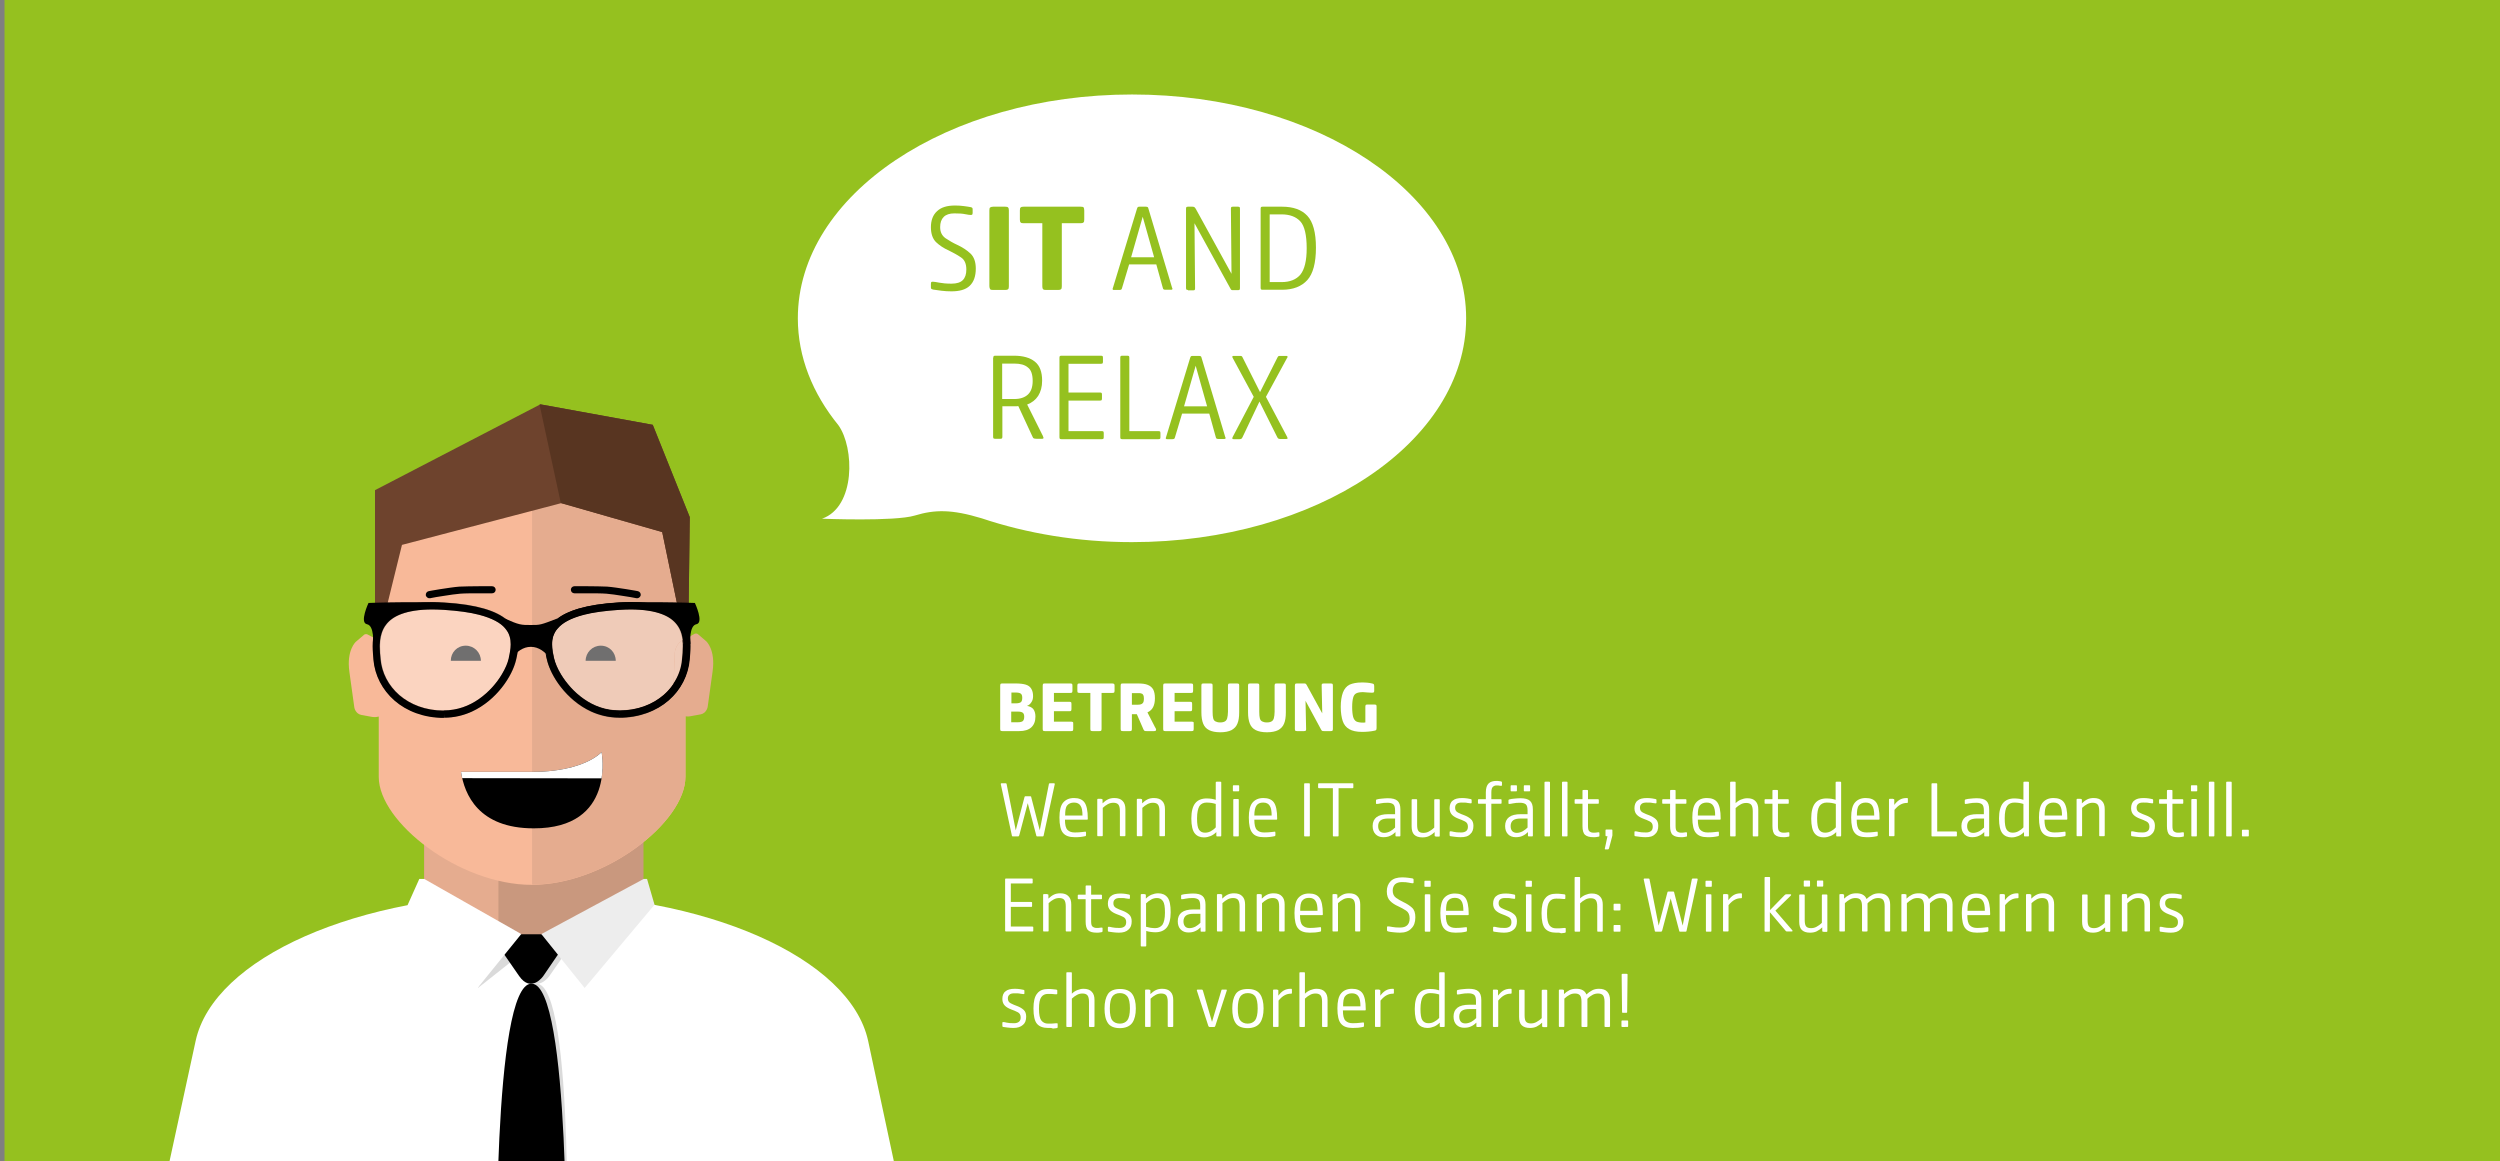<?xml version="1.0" encoding="utf-8"?>
<!-- Generator: Adobe Illustrator 25.4.1, SVG Export Plug-In . SVG Version: 6.00 Build 0)  -->
<svg version="1.1" id="Ebene_1" xmlns="http://www.w3.org/2000/svg" xmlns:xlink="http://www.w3.org/1999/xlink" x="0px" y="0px"
	 viewBox="0 0 1270 590" style="enable-background:new 0 0 1270 590;" xml:space="preserve">
<rect x="0" y="0" width="1270" height="590" fill="#808080" stroke="none"/>
<style type="text/css">
	.st0{fill:#95C11F;}
	.st1{fill:#FFFFFF;}
	.st2{fill:none;}
	.st3{clip-path:url(#SVGID_00000153696835885220802070000011867063233409878195_);fill:#FFFFFF;}
	.st4{fill:#DADADA;}
	.st5{fill:#C9987E;}
	.st6{fill:#E5AC8F;}
	.st7{fill:#F8B999;}
	.st8{fill:#EDEDED;}
	.st9{fill:#6E432D;}
	.st10{fill:#583521;}
	.st11{fill:#432E1C;}
	.st12{fill:#FBD4C0;}
	.st13{fill:#B3B3B2;}
	.st14{fill:#AB836D;}
	.st15{fill:#52311E;}
	.st16{fill:#B2B1B0;}
	.st17{fill:#AE9588;}
	.st18{fill:#534034;}
	.st19{fill:#EFCBB8;}
	.st20{fill:#847267;}
	.st21{fill:#9F7965;}
	.st22{fill:#A18A7E;}
	.st23{fill:#706F6F;}
</style>
<rect x="2.3" class="st0" width="1270" height="590"/>
<path class="st1" d="M744.8,161.7c0,62.8-76,113.7-169.8,113.7c-27.4,0-53.3-4.4-76.3-12.1l0,0c-15.2-4.6-23.8-4.5-34-1.4
	c-10.2,3.1-47.1,1.6-47.1,1.6c17.1-6,16.5-36.1,8.3-47.5c-13.1-16.1-20.6-34.6-20.6-54.3c0-62.8,76-113.7,169.8-113.7
	S744.8,98.9,744.8,161.7z"/>
<rect x="533.1" y="153.3" class="st2" width="339.6" height="107.4"/>
<g>
	<g>
		<g>
			<g>
				<g>
					<g>
						<defs>
							<rect id="SVGID_1_" x="85.5" y="175.8" width="368.5" height="491.3"/>
						</defs>
						<clipPath id="SVGID_00000091702305273990406920000000411282258996636845_">
							<use xlink:href="#SVGID_1_"  style="overflow:visible;"/>
						</clipPath>
						<path style="clip-path:url(#SVGID_00000091702305273990406920000000411282258996636845_);fill:#FFFFFF;" d="M441,528.7
							L441,528.7c-9.2-42-82.2-74.7-170.8-74.7c-88.7,0-161.6,32.7-170.8,74.7l0,0L86.1,590H136c31.5,19.1,79.8,31.4,134.1,31.4
							c54.2,0,102.6-12.3,134.1-31.4h49.9L441,528.7L441,528.7z"/>
					</g>
				</g>
			</g>
		</g>
	</g>
	<path class="st4" d="M272.5,499.7c20,0,15.2,158.7,15.2,158.7s-0.3,8.7-8.9,8.7h-13c0,0-10.8,0-10.9-10.8
		C255,656.3,252.5,499.7,272.5,499.7L272.5,499.7z"/>
	<path class="st4" d="M279.1,495.8c0,0-6.1,8.9-12.3,0l-9.1-13.2c0,0-6.1-8.9,4.7-8.9h21.2c0,0,10.8,0,4.7,8.9L279.1,495.8
		L279.1,495.8z"/>
	<polygon class="st4" points="256.2,482.8 260,488.3 242.8,501.9 245.8,490.1 	"/>
	<path d="M270,499.7c20,0,17.6,156.6,17.6,156.6s-0.2,10.8-10.9,10.8h-13.3c0,0-10.8,0-10.9-10.8C252.3,656.3,250,499.7,270,499.7
		L270,499.7z"/>
	<polygon class="st5" points="215.5,417.5 215.5,449.4 239.1,481.3 298,481.3 326.9,455.6 326.9,417.5 	"/>
	<polygon class="st6" points="253.2,422.4 215.5,422.4 215.5,456.8 239.1,482.8 253.2,482.8 	"/>
	<path class="st7" d="M348.2,394.6c0-3,0-47.8,0-89.7h-0.1c-1.3-38-35.6-68.4-77.8-68.4s-76.5,30.4-77.8,68.4l0,0c0,0,0,0,0,13.5
		c0,2.3,0,4.7,0,7l-5.8-3.1c0,0-1-0.5-1.8,0.2l-4.1,3.5c0,0-4.9,4.2-3.3,15.4l2.5,18c0,0,0.5,3.2,3.6,3.8l5.5,1c0,0,1.6,0.3,3.3-0.2
		c0,16.2,0,27.2,0,30.7c0,22.9,40.8,54.8,77.8,54.8C307.5,449.4,348.2,417.6,348.2,394.6"/>
	<path d="M276,495.8c0,0-6.1,8.9-12.3,0l-8.5-12.3c0,0-6.1-8.9,4.6-8.9h20c0,0,10.8,0,4.6,8.9L276,495.8L276,495.8z"/>
	<polygon class="st8" points="327,446.5 275,474.5 297,501.9 332.5,459.6 328.7,446.5 	"/>
	<polygon class="st1" points="215.5,446.5 264.8,474.5 242.6,501.9 207,459.9 213,446.5 	"/>
	<path class="st6" d="M348.2,394.6c0-3,0-47.8,0-89.7h-0.1c-1.3-38-35.6-68.4-77.8-68.4v212.9C307.5,449.4,348.2,417.6,348.2,394.6"
		/>
	<polyline class="st9" points="190.5,334.6 190.5,249 274.5,205.4 331.6,215.8 350.4,262.7 349.5,334.6 349,331 336.4,270.3 
		285.1,255.6 204.2,276.8 191,330.4 190.5,334.6 	"/>
	<polyline class="st10" points="350.4,262.7 331.6,215.8 274.5,205.4 274.1,205.6 284.9,255.6 285.1,255.6 336.4,270.3 348.7,329.7 
		349.5,334.6 350.4,262.7 	"/>
	<path d="M305.6,382.1c-6.8,6.6-20.6,10-34.7,10l0,0h-36.7c1.7,11.5,8.9,28.7,36.9,28.7C313.1,420.9,305.6,382.1,305.6,382.1
		L305.6,382.1z"/>
	<path class="st1" d="M305.6,395.4c1.2-7.3,0-13.3,0-13.3c-6.8,6.6-20.6,10-34.7,10l0,0h-36.7c0.2,1,0.3,2.1,0.6,3.2L305.6,395.4
		L305.6,395.4z"/>
	<path class="st6" d="M343,331.6c0,0,0.2-4.3,4-6.4l5.8-3.2c0,0,1-0.5,1.8,0.2l4.1,3.5c0,0,4.9,4.2,3.3,15.4l-2.5,18
		c0,0-0.5,3.2-3.6,3.8l-5.5,1c0,0-8.7,1.6-8.3-9.7L343,331.6"/>
	<path class="st11" d="M262.8,318c0.3,0.2,0.5,0.5,0.8,0.8s0.6,0.6,0.9,0.9c-0.3-0.3-0.6-0.6-0.9-0.9
		C263.2,318.5,263,318.2,262.8,318L262.8,318z"/>
	<path class="st12" d="M225.6,362.7v-1.8c-9.4,0-17.1-3.1-22.7-7.9c-5.5-4.8-8.9-11.3-9.5-18.3c-0.2-1.9-0.4-4.1-0.4-6.4
		c0-2.2,0.2-4.4,0.9-6.6c0.5-1.6,1.2-3.1,2.3-4.5c1.6-2.1,4-4,7.8-5.4s8.9-2.3,15.8-2.3l0,0c1.8,0,3.7,0.1,5.7,0.2
		c7.4,0.5,13.3,1.3,17.9,2.5c6.9,1.8,11,4.2,13.2,6.8c1.1,1.3,1.9,2.6,2.3,4c0.5,1.4,0.6,2.8,0.6,4.3c0,2.3-0.5,4.8-1,7.1
		c-0.5,2.3-1.7,5.1-3.5,8.1c-2.6,4.4-6.6,9-11.6,12.5s-11,5.8-17.9,5.8v1.9L225.6,362.7"/>
	<path class="st13" d="M190.5,324.3l-0.7-0.4c0.2-1.1,0.4-2.2,0.7-3.3V324.3"/>
	<path class="st14" d="M225.6,364.5c-10.2,0-18.8-3.4-25.1-8.8c-6.2-5.4-10.1-12.8-10.7-20.7c-0.2-1.8-0.4-4.2-0.4-6.8
		c0-1.4,0.1-2.8,0.3-4.3l0.7,0.4v10.3l0.6-4.2l0.2-0.9c0.1,2,0.3,3.8,0.4,5.3c1.3,14.9,14.3,27.8,34,27.8l0,0V364.5L225.6,364.5
		 M225.6,364.5L225.6,364.5v-1.8c19.6,0,32.4-17.8,34.8-27.8c0.1-0.4,0.2-0.9,0.3-1.3c0.7-0.9,1.5-1.6,2.3-2.3
		c-0.2,1.4-0.5,2.7-0.8,4c-1,4.1-3.4,9.1-7.2,13.9s-8.9,9.3-15.2,12.2C235.6,363.4,230.8,364.5,225.6,364.5 M257.5,317.2
		c-4.6-4.7-13.9-8.3-31.9-9.4c-2-0.1-4-0.2-5.8-0.2c-14.5,0-21.8,3.8-25.4,8.8l0.9-3.8c0.4-0.4,0.8-0.7,1.3-1c2-1.5,4.5-2.8,7.6-3.8
		c4.1-1.3,9.2-2,15.6-2c1.9,0,3.8,0.1,5.9,0.2c8.5,0.5,15.1,1.6,20.3,3.1c5.1,1.5,8.9,3.4,11.5,5.7c-0.4-0.2-0.8-0.4-1.3-0.6
		L257.5,317.2"/>
	<path class="st15" d="M190.5,334.6v-10.3v-3.7c0.1-0.3,0.2-0.6,0.3-0.9c0.9-2.5,2.4-4.9,4.7-7l-0.9,3.8c-2.9,4.1-3.4,8.9-3.2,13.1
		l-0.2,0.9L190.5,334.6"/>
	<path class="st16" d="M192.6,325.5l-0.3-0.1l0.3-1.1C192.6,324.7,192.6,325.1,192.6,325.5"/>
	<path class="st17" d="M225.6,362.7c-19.6,0-32.7-12.9-34-27.8c-0.1-1.5-0.3-3.4-0.4-5.3l1-4.2l0.3,0.1c0-0.4,0-0.8,0-1.2l1.9-7.8
		c3.6-5,10.9-8.8,25.4-8.8c1.8,0,3.7,0.1,5.8,0.2c18,1.1,27.3,4.8,31.9,9.4l2.8,7l-0.8,10.8c0.4-0.5,0.8-1,1.2-1.5
		c-0.1,0.4-0.2,0.9-0.3,1.3C258,344.9,245.2,362.7,225.6,362.7v-1.8c6.9,0,12.9-2.3,17.9-5.8s8.9-8.1,11.6-12.5
		c1.8-2.9,2.9-5.8,3.5-8.1c0.6-2.3,1-4.8,1-7.1c0-1.5-0.2-2.9-0.6-4.3c-0.5-1.4-1.2-2.7-2.3-4c-2.3-2.6-6.3-5-13.2-6.8
		c-4.6-1.2-10.5-2.1-17.9-2.5c-2-0.1-3.9-0.2-5.7-0.2l0,0c-6.9,0-12,0.9-15.8,2.3s-6.2,3.3-7.8,5.4c-1.1,1.4-1.8,2.9-2.3,4.5
		c-0.6,2.1-0.9,4.4-0.9,6.6c0,2.3,0.2,4.6,0.4,6.4c0.6,7,3.9,13.5,9.5,18.3c5.5,4.8,13.2,7.9,22.7,7.9v1.7H225.6"/>
	<path class="st18" d="M191.3,329.5c-0.1-4.2,0.3-9,3.2-13.1l-1.9,7.8l-0.3,1.1L191.3,329.5"/>
	<path class="st14" d="M260.8,333.5c1.2-5.3,1.6-11.4-3.2-16.3l-1.2-3c0.5,0.2,0.9,0.4,1.3,0.6l0.1,0.1c1.8,1.6,3.1,3.3,4,5.1
		c1.2,2.4,1.6,4.9,1.6,7.3c0,1.3-0.1,2.7-0.3,3.9C262.2,331.9,261.5,332.7,260.8,333.5"/>
	<path class="st17" d="M259.5,335l0.8-10.8l-2.8-7c4.8,4.9,4.3,11,3.2,16.3C260.3,334,260,334.5,259.5,335"/>
	<path class="st11" d="M262.5,318c0.3,0.2,0.5,0.5,0.8,0.8s0.6,0.6,0.9,0.9c-0.3-0.3-0.6-0.6-0.9-0.9
		C263,318.5,262.8,318.2,262.5,318L262.5,318z"/>
	<path d="M314.5,362.7v1.8c-5.2,0-9.9-1.2-14.1-3.1c-6.3-2.9-11.4-7.4-15.2-12.2c-3.8-4.8-6.2-9.8-7.2-13.9c-0.6-2.4-1.1-5.1-1.1-8
		c0-2.4,0.4-4.9,1.6-7.3c0.9-1.8,2.2-3.5,4-5.1c2.7-2.3,6.5-4.3,11.7-5.8c5.2-1.5,11.8-2.6,20.3-3.1c2.1-0.1,4-0.2,5.9-0.2
		c6.4,0,11.5,0.7,15.6,2c3.1,1,5.6,2.3,7.6,3.8c3,2.3,4.9,5.2,5.9,8.1c1.1,2.9,1.3,5.9,1.3,8.6c0,2.6-0.3,4.9-0.4,6.8
		c-0.7,7.9-4.5,15.3-10.7,20.7c-6.2,5.4-14.9,8.8-25.1,8.8v-1.9v-1.8c9.4,0,17.1-3.1,22.7-7.9c5.5-4.8,8.9-11.3,9.5-18.3
		c0.2-1.9,0.4-4.1,0.4-6.4c0-2.2-0.2-4.4-0.9-6.6c-0.5-1.6-1.2-3.1-2.3-4.5c-1.6-2.1-4-4-7.8-5.4s-8.9-2.3-15.8-2.3
		c-1.8,0-3.7,0.1-5.7,0.2c-7.4,0.5-13.3,1.3-17.9,2.5c-6.9,1.8-11,4.2-13.2,6.8c-1.1,1.3-1.9,2.6-2.3,4c-0.5,1.4-0.6,2.8-0.6,4.3
		c0,2.3,0.5,4.8,1,7.1c0.5,2.3,1.7,5.1,3.5,8.1c2.6,4.4,6.6,9,11.6,12.5s11,5.8,17.9,5.8v1.9"/>
	<path d="M225.6,362.8v1.8c5.2,0,9.9-1.2,14.1-3.1c6.3-2.9,11.4-7.4,15.2-12.2c3.8-4.8,6.2-9.8,7.2-13.9c0.6-2.4,1.1-5.1,1.1-8
		c0-2.4-0.4-4.9-1.6-7.3c-0.9-1.8-2.2-3.5-4-5.1c-2.7-2.3-6.5-4.3-11.7-5.8s-11.8-2.6-20.3-3.1c-2.1-0.1-4-0.2-5.9-0.2
		c-6.4,0-11.5,0.7-15.6,2c-3.1,1-5.6,2.3-7.6,3.8c-3,2.3-4.9,5.2-5.9,8.1c-1.1,2.9-1.3,5.9-1.3,8.6c0,2.6,0.3,4.9,0.4,6.8
		c0.7,7.9,4.5,15.3,10.7,20.7c6.2,5.4,14.9,8.8,25.1,8.8L225.6,362.8l-0.1-1.8c-9.4,0-17.1-3.1-22.7-7.9c-5.5-4.8-8.9-11.3-9.5-18.3
		c-0.2-1.9-0.4-4.1-0.4-6.4c0-2.2,0.2-4.4,0.9-6.6c0.5-1.6,1.2-3.1,2.3-4.5c1.6-2.1,4-4,7.8-5.4s8.9-2.3,15.8-2.3
		c1.8,0,3.7,0.1,5.7,0.2c7.4,0.5,13.3,1.3,17.9,2.5c6.9,1.8,11,4.2,13.2,6.8c1.1,1.3,1.9,2.6,2.3,4c0.5,1.4,0.6,2.8,0.6,4.3
		c0,2.3-0.5,4.8-1,7.1c-0.5,2.3-1.7,5.1-3.5,8.1c-2.6,4.4-6.6,9-11.6,12.5s-11,5.8-17.9,5.8v1.9L225.6,362.8L225.6,362.8z"/>
	<path d="M189.5,327.1c0,0,0.8-9.3-3.1-10c-3.9-0.8,0.8-10.8,0.8-10.8s34-1.3,43.3,0.8c10.2,2.3-0.8,1.5-0.8,1.5s-27.8-0.3-33.1,3.9
		c-3.9,3.1-3.9,14.6-3.9,14.6H189.5L189.5,327.1z"/>
	<path d="M283.1,314.2c-8.6,3.3-8.6,3.3-13.5,3.3s-5.8,0-13.2-3.3l3.9,10l-0.8,10.8c2.9-4.1,6.4-6.4,10.1-6.4h0.1h0.1
		c3.7,0,7.2,2.4,10.1,6.4l-0.8-10L283.1,314.2"/>
	<path d="M350.7,327.1c0,0-0.8-9.3,3.1-10c3.9-0.8-0.8-10.8-0.8-10.8s-34-1.3-43.3,0.8c-10.2,2.3,0.8,1.5,0.8,1.5s27.8-0.3,33.1,3.9
		c3.9,3.1,3.9,14.6,3.9,14.6H350.7"/>
	<path class="st19" d="M314.5,360.8c-6.9,0-12.9-2.3-17.9-5.8s-8.9-8.1-11.6-12.5c-1.8-2.9-2.9-5.8-3.5-8.1c-0.6-2.3-1-4.8-1-7.1
		c0-1.5,0.2-2.9,0.6-4.3c0.4-1.1,0.9-2.1,1.6-3.1c0.2-0.3,0.4-0.5,0.6-0.8c2.3-2.6,6.3-5,13.2-6.8c4.6-1.2,10.5-2.1,17.9-2.5
		c2-0.1,3.9-0.2,5.7-0.2l0,0c6.9,0,12,0.9,15.8,2.3s6.2,3.3,7.8,5.4c1.1,1.4,1.8,2.9,2.3,4.5c0.3,1.1,0.6,2.3,0.7,3.5
		c-3.7,2.1-3.9,6.3-3.9,6.3l-0.6,15.5c-0.3,0.5-0.6,0.9-0.9,1.3c-1.2,1.6-2.6,3.1-4.2,4.5C331.6,357.7,324,360.8,314.5,360.8
		L314.5,360.8"/>
	<path class="st19" d="M342.2,347.1l0.6-15.5c0,0,0.2-4.2,3.9-6.3c0.1,1,0.2,2.1,0.2,3.1c0,2.3-0.2,4.6-0.4,6.4
		C346.1,339.2,344.6,343.4,342.2,347.1"/>
	<path class="st20" d="M314.4,361c-6.9,0-12.9-2.3-17.9-5.8s-8.9-8.1-11.6-12.5c-1.8-2.9-2.9-5.8-3.5-8.1c-0.6-2.3-1-4.8-1-7.1
		c0-1.5,0.2-2.9,0.6-4.3c0.4-1.1,0.9-2.2,1.7-3.2c-0.7,1-1.2,2-1.6,3.1c-0.5,1.4-0.6,2.8-0.6,4.3c0,2.3,0.5,4.8,1,7.1
		c0.5,2.3,1.7,5.1,3.5,8.1c2.6,4.4,6.6,9,11.6,12.5s11,5.8,17.9,5.8l0,0c9.4,0,17.1-3.1,22.7-7.9c1.6-1.4,3-2.9,4.2-4.5
		c-1.2,1.7-2.7,3.3-4.3,4.7C331.5,357.9,323.9,361,314.4,361L314.4,361"/>
	<path class="st21" d="M314.5,364.7L314.5,364.7L314.5,364.7C314.4,364.7,314.4,364.7,314.5,364.7c-5.2,0-10-1.2-14.2-3.1
		c-6.3-2.9-11.4-7.4-15.2-12.2c-3.8-4.8-6.2-9.8-7.2-13.9c-0.3-1.2-0.5-2.4-0.7-3.6c0.1,0,0.1,0.1,0.2,0.1c0.2,1.2,0.4,2.3,0.7,3.3
		c1,4.1,3.4,9.1,7.2,13.9c3.8,4.8,8.9,9.3,15.2,12.2c4.2,1.9,9,3.1,14.1,3.1l0,0l0,0l0,0c10.2,0,18.8-3.4,25.1-8.8
		c0.9-0.8,1.7-1.5,2.5-2.4l0,0c-0.8,0.9-1.7,1.7-2.6,2.5C333.2,361.3,324.6,364.7,314.5,364.7"/>
	<path class="st21" d="M342,353.4L342,353.4c0.8-0.9,1.6-1.8,2.3-2.8C343.6,351.6,342.9,352.5,342,353.4"/>
	<path d="M314.5,364.5L314.5,364.5L314.5,364.5L314.5,364.5c-5.2,0-10-1.2-14.2-3.1c-6.3-2.9-11.4-7.4-15.2-12.2
		c-3.8-4.8-6.2-9.8-7.2-13.9c-0.3-1.1-0.5-2.2-0.7-3.3c0.8,0.7,1.5,1.6,2.2,2.5c0,0.2,0.1,0.4,0.1,0.6c2.4,10.1,15.1,27.8,34.8,27.8
		c12.2,0,21.9-5,27.8-12.4l-0.1,2.9c-0.8,0.8-1.6,1.6-2.5,2.4C333.4,361.1,324.7,364.5,314.5,364.5"/>
	<path d="M342,353.4l0.1-2.9c3.6-4.5,5.7-9.8,6.2-15.4c0.2-2.2,0.5-4.9,0.4-7.9h1.8c0,0.4,0,0.8,0,1.3c0,2.6-0.3,4.9-0.4,6.8
		c-0.5,5.6-2.5,10.9-5.9,15.5C343.6,351.6,342.9,352.5,342,353.4"/>
	<path d="M281.6,318.4l1.4-4c2.6-2.1,6.2-3.8,10.9-5.2c5.2-1.5,11.8-2.6,20.3-3.1c2.1-0.1,4-0.2,5.9-0.2c1.2,0,2.4,0,3.6,0.1
		c-5.9,0.1-11.1,0.5-14,1.1c-4.7,1.1-4.9,1.5-3.8,1.6C292.4,310.4,285.1,314,281.6,318.4"/>
	<path d="M277.2,331.9c-0.1,0-0.1-0.1-0.2-0.1c-0.2-1.4-0.4-2.8-0.4-4.3c0-2.4,0.4-4.9,1.6-7.3c0.4-0.8,0.9-1.6,1.5-2.4
		c-0.5,0.7-1,1.5-1.4,2.3c-1.2,2.4-1.6,4.9-1.6,7.3C276.8,328.9,277,330.4,277.2,331.9"/>
	<path d="M279.5,334.4c-0.7-0.9-1.5-1.8-2.2-2.5c-0.3-1.5-0.4-3-0.4-4.6c0-2.4,0.4-4.9,1.6-7.3c0.4-0.8,0.8-1.5,1.4-2.3
		c0.7-0.9,1.5-1.8,2.5-2.7c0.3-0.2,0.5-0.4,0.8-0.7l-1.4,4C277.5,323.3,278.3,329.3,279.5,334.4"/>
	<path d="M346.2,317.7c-1.8-3-4.7-5.7-9.5-7.5c3.1,0.5,5.6,1.3,6.8,2.3c1,0.8,1.8,2.1,2.3,3.7L346.2,317.7"/>
	<path d="M346.5,318.2c-0.1-0.2-0.2-0.3-0.3-0.5l-0.3-1.5C346.1,316.8,346.4,317.5,346.5,318.2"/>
	<path d="M349.6,323.7V321c0.2,0.8,0.4,1.6,0.6,2.4L349.6,323.7"/>
	<path d="M346,316.2c-0.6-1.6-1.3-2.9-2.3-3.7c-1.2-1-3.7-1.7-6.8-2.3c-4.1-1.6-9.5-2.5-16.6-2.5c-1.8,0-3.7,0.1-5.8,0.2
		c-3,0.2-5.8,0.4-8.4,0.8c-1.2-0.1-0.9-0.5,3.8-1.6c2.9-0.7,8.1-1,14-1.1c4.8,0.2,8.7,0.9,12,1.9c3.1,1,5.6,2.3,7.6,3.8
		c0.8,0.6,1.4,1.2,2,1.8L346,316.2"/>
	<path d="M348.5,324.4c-0.3-2.1-0.9-4.2-2-6.2c-0.2-0.7-0.4-1.4-0.6-2l-0.6-2.6c1.8,1.9,3.1,4.1,3.9,6.3c0.1,0.4,0.3,0.8,0.4,1.2
		v2.7L348.5,324.4"/>
	<path d="M350.5,327.1h-1.8c0-0.9-0.1-1.8-0.2-2.8l1.1-0.6l0.6-0.3C350.5,324.7,350.5,325.9,350.5,327.1"/>
	<path class="st22" d="M341.4,348.4c0.3-0.4,0.6-0.9,0.9-1.3l0,0C342,347.6,341.6,348,341.4,348.4 M346.7,325.3
		c-0.1-1.2-0.4-2.3-0.7-3.5c-0.5-1.6-1.2-3.1-2.3-4.5c-1.6-2.1-4-4-7.8-5.4s-8.9-2.3-15.8-2.3l0,0c-1.8,0-3.7,0.1-5.7,0.2
		c-7.4,0.5-13.3,1.3-17.9,2.5c-6.9,1.8-11,4.2-13.2,6.8c-0.2,0.3-0.4,0.5-0.6,0.8c0.2-0.3,0.5-0.6,0.8-0.9c2.3-2.6,6.3-5,13.2-6.8
		c4.6-1.2,10.5-2.1,17.9-2.5c2-0.1,3.9-0.2,5.7-0.2l0,0c6.9,0,12,0.9,15.8,2.3s6.2,3.3,7.8,5.4c1.1,1.4,1.8,2.9,2.3,4.5
		c0.4,1.2,0.6,2.4,0.7,3.5C346.9,325.3,346.9,325.3,346.7,325.3"/>
	<path class="st22" d="M342.2,347.1L342.2,347.1c2.4-3.7,3.9-7.9,4.2-12.3c0.2-1.9,0.4-4.1,0.4-6.4c0-1,0-2.1-0.2-3.1
		c0,0,0.1,0,0.1-0.1c0.1,1,0.2,2,0.2,3c0,2.3-0.2,4.6-0.4,6.4C346.2,339.1,344.7,343.4,342.2,347.1"/>
	<path d="M314.4,362.8c-19.6,0-32.4-17.8-34.8-27.8c0-0.2-0.1-0.4-0.1-0.6c0.2,0.2,0.3,0.4,0.5,0.6l-0.8-10l2.4-6.7
		c3.5-4.3,10.7-7.9,24.4-9.7c0.3,0,0.8,0.1,1.3,0.1c1.5,0,3.2-0.1,3.2-0.1s0.4,0,1.2,0c3.9,0,16.7,0.1,25.1,1.6
		c4.8,1.8,7.7,4.5,9.5,7.5l1,4.9c0.1,0.9,0.2,1.7,0.2,2.4l-0.6,0.3l0,0c-0.1-1.2-0.4-2.4-0.7-3.5c-0.5-1.6-1.2-3.1-2.3-4.5
		c-1.6-2.1-4-4-7.8-5.4s-8.9-2.3-15.8-2.3l0,0c-1.8,0-3.7,0.1-5.7,0.2c-7.4,0.5-13.3,1.3-17.9,2.5c-6.9,1.8-11,4.2-13.2,6.8
		c-0.3,0.3-0.5,0.6-0.8,0.9c-0.8,1-1.3,2.1-1.7,3.2c-0.5,1.4-0.6,2.8-0.6,4.3c0,2.3,0.5,4.8,1,7.1c0.5,2.3,1.7,5.1,3.5,8.1
		c2.6,4.4,6.6,9,11.6,12.5s11,5.8,17.9,5.8l0,0c9.4,0,17.1-3.1,22.7-7.9c1.6-1.4,3.1-3,4.3-4.7c0.3-0.4,0.6-0.9,0.9-1.3l-0.1,3.3
		C336.2,357.8,326.6,362.8,314.4,362.8"/>
	<path d="M347.2,322.6l-1-4.9c0.1,0.2,0.2,0.3,0.3,0.5C346.9,319.7,347.1,321.2,347.2,322.6"/>
	<path d="M342.1,350.4l0.1-3.3c2.5-3.7,4-8,4.3-12.4c0.2-1.9,0.4-4.1,0.4-6.4c0-1,0-2-0.2-3l0,0l0.6-0.3c0.1,1.3,0.1,2.2,0.1,2.2
		h1.2c0.1,2.9-0.2,5.7-0.4,7.9C347.9,340.6,345.7,346,342.1,350.4"/>
	<path d="M280,335c-0.2-0.2-0.3-0.4-0.5-0.6c-1.2-5.2-1.9-11.1,2.1-16.1l-2.4,6.7L280,335"/>
	<path d="M347.5,324.9c0-0.7-0.1-1.5-0.2-2.4l0.5,2.2L347.5,324.9"/>
	<path d="M347.7,324.8l-0.5-2.2c-0.2-1.4-0.4-2.9-0.7-4.4c1.1,2,1.7,4.1,2,6.2L347.7,324.8"/>
	<path d="M348.7,327.1h-1.2c0,0,0-0.9-0.1-2.2l0.3-0.1l0.8-0.4C348.6,325.3,348.7,326.2,348.7,327.1"/>
	<path d="M336.9,310.2c-8.4-1.5-21.2-1.6-25.1-1.6c-0.7,0-1.2,0-1.2,0s-1.8,0.1-3.2,0.1c-0.5,0-1,0-1.3-0.1c2.6-0.3,5.3-0.6,8.4-0.8
		c2-0.1,4-0.2,5.8-0.2C327.4,307.7,332.7,308.7,336.9,310.2"/>
	<path class="st23" d="M229,335.7h15.3c0-4.2-3.4-7.7-7.7-7.7S229,331.4,229,335.7L229,335.7z"/>
	<path d="M218.6,303.9c0,0,0.2,0,0.4-0.1c1-0.2,3.6-0.7,6.5-1.1c2.9-0.5,6.1-0.9,8.2-1.1l0,0c2.4-0.2,6.5-0.2,10-0.2
		c1.7,0,3.3,0,4.5,0c1.1,0,1.8,0,1.8,0c1,0,1.8-0.8,1.8-1.8s-0.8-1.8-1.8-1.8c0,0-2.9,0-6.4,0s-7.6,0.1-10.2,0.2l-1.8,0.1l1.8-0.1
		c-2.7,0.2-6.5,0.8-9.8,1.3c-3.2,0.5-5.8,1-5.8,1c-1,0.2-1.6,1.1-1.5,2.1C216.6,303.5,217.6,304.1,218.6,303.9L218.6,303.9z"/>
	<path class="st23" d="M312.8,335.7c0-4.3-3.3-7.7-7.6-7.7s-7.7,3.5-7.7,7.7H312.8L312.8,335.7z"/>
	<path d="M323.2,303.9c1,0.2,2-0.4,2.3-1.5c0.1-1-0.5-1.9-1.5-2.1c0,0-2.6-0.5-5.8-1c-3.3-0.5-7.1-1.1-9.8-1.3l1.8,0.1l-1.8-0.1
		c-2.6-0.1-6.7-0.2-10.2-0.2s-6.4,0-6.4,0c-1,0-1.8,0.8-1.8,1.8s0.8,1.8,1.8,1.8c0,0,0.7,0,1.8,0c1.2,0,2.8,0,4.5,0
		c3.5,0,7.6,0,10,0.2l0,0c2.1,0.2,5.3,0.6,8.2,1.1c2.9,0.4,5.5,0.9,6.5,1.1C323,303.9,323.2,303.9,323.2,303.9L323.2,303.9z"/>
</g>
<g>
	<path class="st1" d="M526,364c0,2.4-0.7,4.2-2.1,5.5c-1.4,1.3-3.5,1.9-6.1,1.9h-8.6c-0.4,0-0.7-0.1-0.9-0.2
		c-0.1-0.1-0.2-0.4-0.2-0.9v-22c0-0.4,0.1-0.7,0.2-0.9c0.1-0.1,0.4-0.2,0.9-0.2h6.7c2.2,0,3.9,0.2,5.2,0.6c1.3,0.4,2.2,1.1,2.8,2.1
		s0.9,2.2,0.9,3.8c0,1.2-0.3,2.3-0.9,3.1c-0.6,0.9-1.3,1.5-2.2,1.8c1.3,0.2,2.4,0.7,3.2,1.6C525.6,361.1,526,362.4,526,364z
		 M515.9,351.8h-2.1v5.5h2.1c1.3,0,2.2-0.2,2.7-0.6c0.5-0.4,0.7-1.2,0.7-2.2c0-1-0.2-1.7-0.7-2.1C518.1,352,517.2,351.8,515.9,351.8
		z M520.3,364.1c0-0.9-0.2-1.6-0.7-2c-0.5-0.4-1.3-0.6-2.4-0.6h-3.5v5.4h3.5c1.1,0,1.9-0.2,2.4-0.6
		C520.1,365.8,520.3,365.1,520.3,364.1z"/>
	<path class="st1" d="M545.2,367.7v2.6c0,0.4-0.1,0.7-0.2,0.9c-0.1,0.1-0.4,0.2-0.9,0.2h-13.3c-0.4,0-0.7-0.1-0.9-0.2
		c-0.1-0.1-0.2-0.4-0.2-0.9v-22c0-0.4,0.1-0.7,0.2-0.9c0.1-0.1,0.4-0.2,0.9-0.2h12.9c0.4,0,0.7,0.1,0.9,0.2c0.1,0.1,0.2,0.4,0.2,0.9
		v2.6c0,0.4-0.1,0.7-0.2,0.9c-0.1,0.1-0.4,0.2-0.9,0.2h-8.3v4.5h7.8c0.4,0,0.7,0.1,0.9,0.2c0.1,0.1,0.2,0.4,0.2,0.9v2.6
		c0,0.4-0.1,0.7-0.2,0.9c-0.1,0.1-0.4,0.2-0.9,0.2h-7.8v5.3h8.7c0.4,0,0.7,0.1,0.9,0.2C545.2,366.9,545.2,367.2,545.2,367.7z"/>
	<path class="st1" d="M566.2,348.3v2.6c0,0.4-0.1,0.7-0.2,0.9c-0.1,0.1-0.4,0.2-0.9,0.2h-5.5v18.3c0,0.4-0.1,0.7-0.2,0.9
		c-0.1,0.1-0.4,0.2-0.9,0.2h-3.5c-0.4,0-0.7-0.1-0.9-0.2c-0.1-0.1-0.2-0.4-0.2-0.9V352h-5.5c-0.4,0-0.7-0.1-0.9-0.2
		c-0.1-0.1-0.2-0.4-0.2-0.9v-2.6c0-0.4,0.1-0.7,0.2-0.9c0.1-0.1,0.4-0.2,0.9-0.2h16.6c0.4,0,0.7,0.1,0.9,0.2
		C566.1,347.5,566.2,347.8,566.2,348.3z"/>
	<path class="st1" d="M587.3,370.6c0,0.3-0.1,0.5-0.2,0.6c-0.1,0.1-0.4,0.2-0.8,0.2h-3.8c-0.5,0-0.8,0-1-0.1
		c-0.2-0.1-0.4-0.3-0.6-0.7l-3.4-7.8H575v7.5c0,0.4-0.1,0.7-0.2,0.9c-0.1,0.1-0.4,0.2-0.9,0.2h-3.5c-0.4,0-0.7-0.1-0.9-0.2
		c-0.1-0.1-0.2-0.4-0.2-0.9v-22c0-0.4,0.1-0.7,0.2-0.9c0.1-0.1,0.4-0.2,0.9-0.2h7.7c2,0,3.7,0.2,4.9,0.7c1.3,0.5,2.2,1.3,2.8,2.3
		c0.6,1.1,0.9,2.6,0.9,4.5c0,1.8-0.3,3.3-0.9,4.5c-0.6,1.2-1.6,2.1-2.9,2.7l3.8,7.4c0,0,0.1,0.2,0.3,0.5
		C587.2,370.2,587.3,370.4,587.3,370.6z M575,358h2.9c1.2,0,2-0.2,2.5-0.7c0.5-0.4,0.7-1.2,0.7-2.4c0-0.8-0.1-1.4-0.3-1.8
		c-0.2-0.4-0.5-0.7-1-0.8c-0.4-0.2-1.1-0.2-1.9-0.2H575V358z"/>
	<path class="st1" d="M606.4,367.7v2.6c0,0.4-0.1,0.7-0.2,0.9c-0.1,0.1-0.4,0.2-0.9,0.2h-13.3c-0.4,0-0.7-0.1-0.9-0.2
		c-0.1-0.1-0.2-0.4-0.2-0.9v-22c0-0.4,0.1-0.7,0.2-0.9c0.1-0.1,0.4-0.2,0.9-0.2H605c0.4,0,0.7,0.1,0.9,0.2c0.1,0.1,0.2,0.4,0.2,0.9
		v2.6c0,0.4-0.1,0.7-0.2,0.9c-0.1,0.1-0.4,0.2-0.9,0.2h-8.3v4.5h7.8c0.4,0,0.7,0.1,0.9,0.2c0.1,0.1,0.2,0.4,0.2,0.9v2.6
		c0,0.4-0.1,0.7-0.2,0.9c-0.1,0.1-0.4,0.2-0.9,0.2h-7.8v5.3h8.7c0.4,0,0.7,0.1,0.9,0.2C606.4,366.9,606.4,367.2,606.4,367.7z"/>
	<path class="st1" d="M610.3,348.3c0-0.4,0.1-0.7,0.2-0.9c0.1-0.1,0.4-0.2,0.9-0.2h3.5c0.4,0,0.7,0.1,0.9,0.2
		c0.1,0.1,0.2,0.4,0.2,0.9v13.3c0,1.4,0.1,2.6,0.3,3.3c0.2,0.8,0.6,1.3,1.2,1.6c0.6,0.3,1.3,0.5,2.4,0.5c1,0,1.8-0.2,2.3-0.5
		c0.6-0.3,1-0.9,1.2-1.6c0.2-0.8,0.4-1.9,0.4-3.3v-13.3c0-0.4,0.1-0.7,0.2-0.9c0.1-0.1,0.4-0.2,0.9-0.2h3.5c0.4,0,0.7,0.1,0.9,0.2
		c0.1,0.1,0.2,0.4,0.2,0.9v13.6c0,2.4-0.3,4.3-0.9,5.7c-0.6,1.5-1.6,2.5-3,3.3c-1.4,0.7-3.3,1.1-5.7,1.1c-2.4,0-4.3-0.4-5.7-1.1
		c-1.4-0.7-2.4-1.8-3-3.3c-0.6-1.5-0.9-3.4-0.9-5.7V348.3z"/>
	<path class="st1" d="M634,348.3c0-0.4,0.1-0.7,0.2-0.9c0.1-0.1,0.4-0.2,0.9-0.2h3.5c0.4,0,0.7,0.1,0.9,0.2c0.1,0.1,0.2,0.4,0.2,0.9
		v13.3c0,1.4,0.1,2.6,0.3,3.3c0.2,0.8,0.6,1.3,1.2,1.6c0.6,0.3,1.3,0.5,2.4,0.5c1,0,1.8-0.2,2.3-0.5c0.6-0.3,1-0.9,1.2-1.6
		c0.2-0.8,0.4-1.9,0.4-3.3v-13.3c0-0.4,0.1-0.7,0.2-0.9c0.1-0.1,0.4-0.2,0.9-0.2h3.5c0.4,0,0.7,0.1,0.9,0.2c0.1,0.1,0.2,0.4,0.2,0.9
		v13.6c0,2.4-0.3,4.3-0.9,5.7c-0.6,1.5-1.6,2.5-3,3.3c-1.4,0.7-3.3,1.1-5.7,1.1c-2.4,0-4.3-0.4-5.7-1.1c-1.4-0.7-2.4-1.8-3-3.3
		c-0.6-1.5-0.9-3.4-0.9-5.7V348.3z"/>
	<path class="st1" d="M657.8,348.3c0-0.4,0.1-0.7,0.2-0.9c0.1-0.1,0.4-0.2,0.9-0.2h3.3c0.5,0,0.8,0,1,0.1c0.2,0.1,0.4,0.3,0.6,0.7
		l7.9,14.4l-0.3-14.1c0-0.4,0-0.7,0.2-0.9c0.2-0.1,0.5-0.2,0.9-0.2h3.5c0.4,0,0.7,0.1,0.9,0.2c0.1,0.1,0.2,0.4,0.2,0.9v22
		c0,0.4-0.1,0.7-0.2,0.9c-0.1,0.1-0.4,0.2-0.9,0.2h-3.3c-0.5,0-0.8,0-1-0.1c-0.2-0.1-0.4-0.3-0.6-0.7l-7.9-14.6l0.3,14.3
		c0,0.4,0,0.7-0.2,0.9c-0.2,0.1-0.5,0.2-0.9,0.2h-3.5c-0.4,0-0.7-0.1-0.9-0.2c-0.1-0.1-0.2-0.4-0.2-0.9V348.3z"/>
	<path class="st1" d="M691.7,346.7c0.9,0,1.8,0,2.8,0.1c1,0.1,1.8,0.2,2.5,0.4c0.5,0.1,0.7,0.2,0.9,0.4c0.1,0.2,0.2,0.5,0.2,1.1v2.2
		c0,0.4-0.1,0.7-0.2,0.8c-0.2,0.1-0.5,0.2-0.9,0.2c-0.3,0-1,0-2-0.1c-1.1-0.1-2-0.2-2.6-0.2c-1.5,0-2.6,0.2-3.4,0.6
		c-0.8,0.4-1.3,1.1-1.6,2.2c-0.3,1.1-0.5,2.6-0.5,4.8c0,2.2,0.2,3.9,0.5,5c0.3,1.1,0.9,1.9,1.6,2.3c0.8,0.4,2,0.6,3.6,0.6
		c0.2,0,0.5,0,1-0.1V359c0-0.4,0.1-0.7,0.2-0.9c0.1-0.1,0.4-0.2,0.9-0.2h3.5c0.4,0,0.7,0.1,0.9,0.2c0.1,0.1,0.2,0.4,0.2,0.9v10.8
		c0,0.5-0.1,0.8-0.2,1s-0.4,0.3-0.9,0.4c-1.9,0.4-4,0.6-6.3,0.6c-2.8,0-5-0.5-6.5-1.4c-1.6-0.9-2.7-2.3-3.3-4.1
		c-0.6-1.8-1-4.2-1-7.2c0-3,0.4-5.4,1.1-7.3c0.7-1.8,1.8-3.2,3.4-4C687.2,347.1,689.2,346.7,691.7,346.7z"/>
</g>
<g>
	<path class="st1" d="M514.8,424.9c-0.3,0-0.5,0-0.6-0.1s-0.2-0.2-0.2-0.5l-5.5-25.5c0-0.1,0-0.2-0.1-0.3c0-0.1,0-0.2,0-0.2
		c0-0.1,0-0.2,0.1-0.3c0.1-0.1,0.2-0.1,0.4-0.1h1.7c0.3,0,0.5,0,0.6,0.1s0.2,0.2,0.2,0.5l4.6,23.3l4.4-16.7c0.1-0.2,0.1-0.4,0.2-0.5
		c0.1-0.1,0.3-0.1,0.5-0.1h2c0.3,0,0.5,0,0.6,0.1c0.1,0.1,0.2,0.2,0.2,0.5l4.3,16.7l4.6-23.3c0-0.2,0.1-0.4,0.2-0.5
		c0.1-0.1,0.3-0.1,0.6-0.1h1.8c0.2,0,0.3,0,0.3,0.1c0.1,0.1,0.1,0.1,0.1,0.2c0,0.1,0,0.2,0,0.3c0,0.1-0.1,0.2-0.1,0.4l-5.5,25.4
		c0,0.2-0.1,0.4-0.2,0.5c-0.1,0.1-0.3,0.1-0.6,0.1h-2.2c-0.3,0-0.5,0-0.6-0.1c-0.1-0.1-0.2-0.2-0.2-0.5l-4.3-16.3l-4.3,16.3
		c-0.1,0.2-0.2,0.4-0.3,0.5s-0.3,0.1-0.5,0.1H514.8z"/>
	<path class="st1" d="M545.9,425.3c-2.7,0-4.7-0.7-5.9-2.2c-1.2-1.4-1.8-4-1.8-7.8c0-3.5,0.6-6.1,1.9-7.6c1.3-1.5,3.1-2.3,5.5-2.3
		c2.4,0,4.2,0.7,5.3,2.2s1.7,4.2,1.7,8.2c0,0.2,0,0.4-0.1,0.5c-0.1,0.1-0.2,0.1-0.5,0.1h-11c0,2.6,0.4,4.3,1.3,5.2
		c0.9,0.9,2.1,1.3,3.7,1.3c1.5,0,2.7-0.1,3.5-0.2c0.8-0.1,1.4-0.2,1.8-0.2c0.2,0,0.3,0,0.3,0.1c0,0.1,0.1,0.2,0.1,0.5v0.9
		c0,0.3,0,0.5-0.1,0.6c-0.1,0.1-0.2,0.2-0.4,0.2c-0.8,0.2-1.7,0.3-2.5,0.4C547.9,425.3,546.9,425.3,545.9,425.3z M541.1,414.3h8.8
		c0-2.3-0.3-4-1-5c-0.6-1-1.7-1.6-3.3-1.6c-1.5,0-2.7,0.5-3.5,1.5S541.1,411.9,541.1,414.3z"/>
	<path class="st1" d="M559.5,405.9c0.2,0,0.4,0,0.5,0.1c0.1,0.1,0.1,0.2,0.1,0.5v1.6c0.8-0.8,1.7-1.5,2.7-2c1-0.5,2.1-0.7,3.3-0.7
		c1.9,0,3.3,0.5,4.2,1.5c1,1,1.4,2.4,1.4,4.2v13.1c0,0.2,0,0.4-0.1,0.5s-0.3,0.1-0.5,0.1h-1.6c-0.2,0-0.4,0-0.5-0.1
		s-0.1-0.2-0.1-0.5v-12.2c0-1.6-0.3-2.7-0.8-3.3c-0.5-0.6-1.4-0.9-2.5-0.9c-0.9,0-1.9,0.2-2.8,0.7c-0.9,0.5-1.8,1.1-2.6,1.9v13.8
		c0,0.2,0,0.4-0.1,0.5c-0.1,0.1-0.2,0.1-0.5,0.1h-1.6c-0.3,0-0.4,0-0.5-0.1c-0.1-0.1-0.1-0.2-0.1-0.5v-17.8c0-0.2,0-0.4,0.1-0.5
		c0.1-0.1,0.2-0.1,0.5-0.1H559.5z"/>
	<path class="st1" d="M579.6,405.9c0.2,0,0.4,0,0.5,0.1c0.1,0.1,0.1,0.2,0.1,0.5v1.6c0.8-0.8,1.7-1.5,2.7-2c1-0.5,2.1-0.7,3.3-0.7
		c1.9,0,3.3,0.5,4.2,1.5c1,1,1.4,2.4,1.4,4.2v13.1c0,0.2,0,0.4-0.1,0.5s-0.3,0.1-0.5,0.1h-1.6c-0.2,0-0.4,0-0.5-0.1
		s-0.1-0.2-0.1-0.5v-12.2c0-1.6-0.3-2.7-0.8-3.3c-0.5-0.6-1.4-0.9-2.5-0.9c-0.9,0-1.9,0.2-2.8,0.7c-0.9,0.5-1.8,1.1-2.6,1.9v13.8
		c0,0.2,0,0.4-0.1,0.5c-0.1,0.1-0.2,0.1-0.5,0.1h-1.6c-0.3,0-0.4,0-0.5-0.1c-0.1-0.1-0.1-0.2-0.1-0.5v-17.8c0-0.2,0-0.4,0.1-0.5
		c0.1-0.1,0.2-0.1,0.5-0.1H579.6z"/>
	<path class="st1" d="M618.5,424.9c-0.2,0-0.4,0-0.5-0.1c-0.1-0.1-0.1-0.2-0.1-0.5v-1.6c-0.9,0.9-1.9,1.6-2.9,2
		c-1,0.4-2.1,0.7-3.4,0.7c-2,0-3.6-0.7-4.7-2.1c-1.1-1.4-1.7-3.9-1.7-7.5c0-3.6,0.7-6.2,2-7.8s3.3-2.4,5.8-2.4
		c0.9,0,1.8,0.1,2.6,0.2c0.8,0.2,1.5,0.3,2,0.5v-8.6c0-0.2,0-0.4,0.1-0.5c0.1-0.1,0.2-0.1,0.5-0.1h1.6c0.3,0,0.4,0,0.5,0.1
		c0.1,0.1,0.1,0.2,0.1,0.5v26.6c0,0.2,0,0.4-0.1,0.5c-0.1,0.1-0.2,0.1-0.5,0.1H618.5z M608.1,415.7c0,2.9,0.3,4.8,1,5.8
		c0.7,1,1.7,1.5,3,1.5c1,0,2-0.2,2.9-0.7c0.9-0.5,1.8-1.1,2.6-2v-11.9c-0.7-0.2-1.4-0.4-2.1-0.5c-0.8-0.1-1.6-0.2-2.5-0.2
		c-1.6,0-2.9,0.6-3.7,1.8C608.6,410.7,608.1,412.7,608.1,415.7z"/>
	<path class="st1" d="M626.9,402c-0.3,0-0.4,0-0.5-0.1c-0.1-0.1-0.1-0.2-0.1-0.5v-1.9c0-0.2,0-0.4,0.1-0.5c0.1-0.1,0.3-0.1,0.5-0.1
		h2c0.2,0,0.4,0,0.5,0.1c0.1,0.1,0.1,0.2,0.1,0.5v1.9c0,0.2,0,0.4-0.1,0.5c-0.1,0.1-0.3,0.1-0.5,0.1H626.9z M627.1,424.9
		c-0.3,0-0.4,0-0.5-0.1c-0.1-0.1-0.1-0.2-0.1-0.5v-17.8c0-0.2,0-0.4,0.1-0.5c0.1-0.1,0.2-0.1,0.5-0.1h1.6c0.2,0,0.4,0,0.5,0.1
		c0.1,0.1,0.1,0.2,0.1,0.5v17.8c0,0.2,0,0.4-0.1,0.5c-0.1,0.1-0.2,0.1-0.5,0.1H627.1z"/>
	<path class="st1" d="M642,425.3c-2.7,0-4.7-0.7-5.8-2.2c-1.2-1.4-1.8-4-1.8-7.8c0-3.5,0.6-6.1,1.9-7.6s3.1-2.3,5.5-2.3
		c2.4,0,4.2,0.7,5.3,2.2c1.1,1.5,1.7,4.2,1.7,8.2c0,0.2,0,0.4-0.1,0.5c-0.1,0.1-0.2,0.1-0.5,0.1h-11c0,2.6,0.4,4.3,1.3,5.2
		s2.1,1.3,3.7,1.3c1.5,0,2.7-0.1,3.5-0.2c0.8-0.1,1.4-0.2,1.8-0.2c0.2,0,0.3,0,0.3,0.1c0,0.1,0.1,0.2,0.1,0.5v0.9
		c0,0.3,0,0.5-0.1,0.6s-0.2,0.2-0.4,0.2c-0.8,0.2-1.7,0.3-2.5,0.4C644,425.3,643.1,425.3,642,425.3z M637.2,414.3h8.8
		c0-2.3-0.3-4-1-5c-0.6-1-1.7-1.6-3.3-1.6s-2.7,0.5-3.4,1.5C637.6,410.2,637.2,411.9,637.2,414.3z"/>
	<path class="st1" d="M663.1,424.9c-0.3,0-0.4,0-0.5-0.1s-0.1-0.2-0.1-0.5v-25.8c0-0.2,0-0.4,0.1-0.5c0.1-0.1,0.2-0.1,0.5-0.1h1.7
		c0.2,0,0.4,0,0.5,0.1c0.1,0.1,0.1,0.2,0.1,0.5v25.8c0,0.2,0,0.4-0.1,0.5c-0.1,0.1-0.2,0.1-0.5,0.1H663.1z"/>
	<path class="st1" d="M669.6,398.5c0-0.2,0-0.4,0.1-0.5c0.1-0.1,0.2-0.1,0.5-0.1h16.7c0.2,0,0.4,0,0.5,0.1s0.1,0.2,0.1,0.5v1.3
		c0,0.3,0,0.4-0.1,0.5c-0.1,0.1-0.2,0.1-0.5,0.1H680v23.9c0,0.2,0,0.4-0.1,0.5c-0.1,0.1-0.2,0.1-0.5,0.1h-1.7c-0.2,0-0.4,0-0.5-0.1
		s-0.1-0.2-0.1-0.5v-23.9h-6.9c-0.2,0-0.4,0-0.5-0.1c-0.1-0.1-0.1-0.3-0.1-0.6V398.5z"/>
	<path class="st1" d="M709.5,424.9c-0.2,0-0.4,0-0.5-0.1c-0.1-0.1-0.1-0.2-0.1-0.5v-1.6c-0.8,0.8-1.6,1.4-2.7,1.9
		c-1,0.5-2.2,0.7-3.5,0.7c-1.6,0-2.9-0.5-3.9-1.5s-1.5-2.4-1.5-4.2c0-2,0.7-3.5,2-4.5c1.3-1,3.3-1.5,6.1-1.5h3.3v-1.9
		c0-1.5-0.3-2.6-0.9-3.1c-0.6-0.5-1.6-0.8-2.9-0.8c-1.4,0-2.6,0.1-3.5,0.3c-0.9,0.2-1.6,0.3-2,0.3c-0.2,0-0.3,0-0.3-0.1
		c-0.1-0.1-0.1-0.2-0.1-0.4v-1c0-0.3,0-0.5,0.1-0.6c0.1-0.1,0.2-0.2,0.4-0.2c0.6-0.2,1.4-0.3,2.5-0.4c1.1-0.1,2.1-0.2,3-0.2
		c2.3,0,3.9,0.4,4.9,1.3c1,0.9,1.5,2.3,1.5,4.4v13.1c0,0.2,0,0.4-0.1,0.5c-0.1,0.1-0.3,0.1-0.5,0.1H709.5z M703.2,423.1
		c1,0,2-0.3,3-0.8c0.9-0.5,1.8-1.2,2.5-1.9v-4.6h-3.3c-1.9,0-3.2,0.3-4,0.9c-0.8,0.6-1.3,1.6-1.3,2.9c0,1.2,0.3,2,0.8,2.6
		C701.5,422.8,702.2,423.1,703.2,423.1z"/>
	<path class="st1" d="M729.4,424.9c-0.2,0-0.4,0-0.5-0.1c-0.1-0.1-0.1-0.2-0.1-0.5v-1.6c-0.8,0.8-1.8,1.5-2.8,2
		c-1,0.5-2.2,0.7-3.4,0.7c-1.9,0-3.3-0.5-4.2-1.4c-0.9-0.9-1.3-2.3-1.3-4.2v-13.2c0-0.2,0-0.4,0.1-0.5c0.1-0.1,0.2-0.1,0.5-0.1h1.6
		c0.2,0,0.4,0,0.5,0.1c0.1,0.1,0.1,0.2,0.1,0.5v12.3c0,1.6,0.2,2.7,0.7,3.3c0.5,0.6,1.3,0.9,2.5,0.9c1,0,1.9-0.2,2.8-0.7
		c0.9-0.5,1.8-1.1,2.7-2v-13.8c0-0.2,0-0.4,0.1-0.5c0.1-0.1,0.2-0.1,0.5-0.1h1.6c0.3,0,0.4,0,0.5,0.1c0.1,0.1,0.1,0.2,0.1,0.5v17.8
		c0,0.2,0,0.4-0.1,0.5c-0.1,0.1-0.3,0.1-0.5,0.1H729.4z"/>
	<path class="st1" d="M742,425.3c-1,0-2-0.1-2.9-0.2c-0.9-0.1-1.6-0.2-2.2-0.3c-0.2,0-0.4-0.1-0.4-0.2c-0.1-0.1-0.1-0.3-0.1-0.5
		v-1.2c0-0.2,0-0.4,0.1-0.5c0.1-0.1,0.2-0.1,0.4-0.1c0.3,0,0.9,0.1,1.7,0.3c0.8,0.2,2,0.3,3.7,0.3c1.2,0,2-0.3,2.6-0.8
		c0.6-0.5,0.8-1.3,0.8-2.2c0-1.2-0.5-2.1-1.5-2.6c-1-0.5-2.1-1-3.3-1.4c-1.3-0.5-2.4-1.1-3.2-1.9c-0.8-0.8-1.3-1.9-1.3-3.4
		c0-1.7,0.5-3.1,1.6-3.9c1-0.9,2.6-1.3,4.8-1.3c1,0,1.8,0.1,2.6,0.2c0.7,0.1,1.3,0.2,1.6,0.3c0.3,0.1,0.4,0.1,0.5,0.2
		c0.1,0.1,0.1,0.3,0.1,0.5v1c0,0.2,0,0.4-0.1,0.4c-0.1,0.1-0.2,0.1-0.4,0.1c-0.4,0-0.9-0.1-1.6-0.2c-0.7-0.2-1.7-0.2-3-0.2
		c-1.1,0-2,0.2-2.5,0.7c-0.6,0.5-0.8,1.1-0.8,2c0,1.1,0.5,1.9,1.5,2.4c1,0.5,2.1,1,3.3,1.4c1.3,0.5,2.3,1.1,3.2,1.9
		c0.9,0.8,1.3,2,1.3,3.4c0,1.9-0.5,3.3-1.6,4.2C745.8,424.9,744.2,425.3,742,425.3z"/>
	<path class="st1" d="M757.6,424.3c0,0.2,0,0.4-0.1,0.5c-0.1,0.1-0.2,0.1-0.5,0.1h-1.6c-0.3,0-0.4,0-0.5-0.1s-0.1-0.2-0.1-0.5v-16
		h-3.4c-0.2,0-0.4,0-0.5-0.1c-0.1-0.1-0.1-0.2-0.1-0.5v-1.1c0-0.2,0-0.4,0.1-0.5c0.1-0.1,0.2-0.1,0.5-0.1h3.4v-3.4
		c0-2.2,0.5-3.7,1.4-4.6c0.9-0.9,2.3-1.3,4-1.3c0.4,0,0.9,0,1.3,0.1c0.4,0,0.8,0.1,1.1,0.2c0.2,0,0.3,0.1,0.3,0.2
		c0.1,0.1,0.1,0.2,0.1,0.3v1.3c0,0.1,0,0.2-0.1,0.3c-0.1,0.1-0.2,0.1-0.3,0.1c-0.3,0-0.6,0-0.9-0.1s-0.9-0.1-1.5-0.1
		c-0.8,0-1.4,0.3-1.9,0.8c-0.5,0.5-0.7,1.5-0.7,2.8v3.4h4.6c0.2,0,0.4,0,0.5,0.1c0.1,0.1,0.1,0.2,0.1,0.5v1.1c0,0.3,0,0.4-0.1,0.5
		c-0.1,0.1-0.2,0.1-0.5,0.1h-4.6V424.3z"/>
	<path class="st1" d="M776.8,424.9c-0.2,0-0.4,0-0.5-0.1c-0.1-0.1-0.1-0.2-0.1-0.5v-1.6c-0.8,0.8-1.6,1.4-2.7,1.9
		c-1,0.5-2.2,0.7-3.5,0.7c-1.6,0-2.9-0.5-3.9-1.5s-1.5-2.4-1.5-4.2c0-2,0.7-3.5,2-4.5c1.3-1,3.3-1.5,6.1-1.5h3.3v-1.9
		c0-1.5-0.3-2.6-0.9-3.1c-0.6-0.5-1.6-0.8-2.9-0.8c-1.4,0-2.6,0.1-3.5,0.3c-0.9,0.2-1.6,0.3-2,0.3c-0.2,0-0.3,0-0.3-0.1
		c-0.1-0.1-0.1-0.2-0.1-0.4v-1c0-0.3,0-0.5,0.1-0.6c0.1-0.1,0.2-0.2,0.4-0.2c0.6-0.2,1.4-0.3,2.5-0.4c1.1-0.1,2.1-0.2,3-0.2
		c2.3,0,3.9,0.4,4.9,1.3c1,0.9,1.5,2.3,1.5,4.4v13.1c0,0.2,0,0.4-0.1,0.5c-0.1,0.1-0.3,0.1-0.5,0.1H776.8z M770.5,423.1
		c1,0,2-0.3,3-0.8c0.9-0.5,1.8-1.2,2.5-1.9v-4.6h-3.3c-1.9,0-3.2,0.3-4,0.9c-0.8,0.6-1.3,1.6-1.3,2.9c0,1.2,0.3,2,0.8,2.6
		C768.8,422.8,769.6,423.1,770.5,423.1z M768,402c-0.3,0-0.4,0-0.5-0.1c-0.1-0.1-0.1-0.2-0.1-0.5v-1.9c0-0.2,0-0.4,0.1-0.5
		c0.1-0.1,0.3-0.1,0.5-0.1h2c0.2,0,0.4,0,0.5,0.1c0.1,0.1,0.1,0.2,0.1,0.5v1.9c0,0.2,0,0.4-0.1,0.5c-0.1,0.1-0.2,0.1-0.5,0.1H768z
		 M774.7,402c-0.3,0-0.4,0-0.5-0.1c-0.1-0.1-0.1-0.2-0.1-0.5v-1.9c0-0.2,0-0.4,0.1-0.5c0.1-0.1,0.2-0.1,0.5-0.1h2
		c0.3,0,0.4,0,0.5,0.1c0.1,0.1,0.1,0.2,0.1,0.5v1.9c0,0.2,0,0.4-0.1,0.5c-0.1,0.1-0.3,0.1-0.5,0.1H774.7z"/>
	<path class="st1" d="M785.2,424.9c-0.3,0-0.4,0-0.5-0.1s-0.1-0.2-0.1-0.5v-26.6c0-0.2,0-0.4,0.1-0.5s0.2-0.1,0.5-0.1h1.6
		c0.2,0,0.4,0,0.5,0.1c0.1,0.1,0.1,0.2,0.1,0.5v26.6c0,0.2,0,0.4-0.1,0.5c-0.1,0.1-0.2,0.1-0.5,0.1H785.2z"/>
	<path class="st1" d="M794.1,424.9c-0.3,0-0.4,0-0.5-0.1s-0.1-0.2-0.1-0.5v-26.6c0-0.2,0-0.4,0.1-0.5s0.2-0.1,0.5-0.1h1.6
		c0.2,0,0.4,0,0.5,0.1c0.1,0.1,0.1,0.2,0.1,0.5v26.6c0,0.2,0,0.4-0.1,0.5c-0.1,0.1-0.2,0.1-0.5,0.1H794.1z"/>
	<path class="st1" d="M812.2,425c-0.3,0.1-0.6,0.1-1.1,0.2c-0.5,0.1-1,0.1-1.6,0.1c-2,0-3.4-0.4-4.3-1.2s-1.3-2.3-1.3-4.5v-11.3
		h-3.4c-0.2,0-0.4,0-0.5-0.1c-0.1-0.1-0.1-0.2-0.1-0.5v-1.1c0-0.2,0-0.4,0.1-0.5c0.1-0.1,0.2-0.1,0.5-0.1h3.4v-4.1
		c0-0.2,0-0.4,0.1-0.5c0.1-0.1,0.3-0.1,0.5-0.1h1.6c0.3,0,0.4,0,0.5,0.1c0.1,0.1,0.1,0.2,0.1,0.5v4.1h4.9c0.2,0,0.4,0,0.5,0.1
		s0.1,0.2,0.1,0.5v1.1c0,0.3,0,0.4-0.1,0.5s-0.2,0.1-0.5,0.1h-4.9v11.3c0,1.4,0.2,2.3,0.7,2.7c0.5,0.4,1.1,0.7,2,0.7
		c0.7,0,1.3,0,1.7-0.1s0.8-0.1,1-0.1c0.1,0,0.2,0,0.3,0.1c0.1,0.1,0.1,0.2,0.1,0.3v1.4c0,0.1,0,0.2-0.1,0.3S812.4,425,812.2,425z"/>
	<path class="st1" d="M817.4,430.9c-0.1,0.3-0.2,0.4-0.3,0.5c-0.1,0.1-0.3,0.1-0.6,0.1h-0.8c-0.2,0-0.4,0-0.4-0.1
		c-0.1-0.1-0.1-0.2,0-0.5l1.3-6.1h-0.4c-0.3,0-0.4,0-0.5-0.1c-0.1-0.1-0.1-0.2-0.1-0.5v-2.2c0-0.2,0-0.4,0.1-0.5
		c0.1-0.1,0.2-0.1,0.5-0.1h2.3c0.2,0,0.4,0,0.5,0.1c0.1,0.1,0.1,0.2,0.1,0.5v2.2c0,0.2,0,0.4-0.1,0.6c0,0.1-0.1,0.3-0.1,0.4
		L817.4,430.9z"/>
	<path class="st1" d="M835.9,425.3c-1,0-2-0.1-2.9-0.2c-0.9-0.1-1.6-0.2-2.2-0.3c-0.2,0-0.4-0.1-0.4-0.2c-0.1-0.1-0.1-0.3-0.1-0.5
		v-1.2c0-0.2,0-0.4,0.1-0.5c0.1-0.1,0.2-0.1,0.4-0.1c0.3,0,0.9,0.1,1.7,0.3c0.8,0.2,2,0.3,3.7,0.3c1.2,0,2-0.3,2.6-0.8
		c0.6-0.5,0.8-1.3,0.8-2.2c0-1.2-0.5-2.1-1.5-2.6c-1-0.5-2.1-1-3.3-1.4c-1.3-0.5-2.4-1.1-3.2-1.9c-0.8-0.8-1.3-1.9-1.3-3.4
		c0-1.7,0.5-3.1,1.6-3.9c1-0.9,2.6-1.3,4.8-1.3c1,0,1.8,0.1,2.6,0.2c0.7,0.1,1.3,0.2,1.6,0.3c0.3,0.1,0.4,0.1,0.5,0.2
		c0.1,0.1,0.1,0.3,0.1,0.5v1c0,0.2,0,0.4-0.1,0.4c-0.1,0.1-0.2,0.1-0.4,0.1c-0.4,0-0.9-0.1-1.6-0.2c-0.7-0.2-1.7-0.2-3-0.2
		c-1.1,0-2,0.2-2.5,0.7c-0.6,0.5-0.8,1.1-0.8,2c0,1.1,0.5,1.9,1.5,2.4c1,0.5,2.1,1,3.3,1.4c1.3,0.5,2.3,1.1,3.2,1.9
		c0.9,0.8,1.3,2,1.3,3.4c0,1.9-0.5,3.3-1.6,4.2C839.7,424.9,838.1,425.3,835.9,425.3z"/>
	<path class="st1" d="M856.7,425c-0.3,0.1-0.6,0.1-1.1,0.2c-0.5,0.1-1,0.1-1.6,0.1c-2,0-3.4-0.4-4.3-1.2s-1.3-2.3-1.3-4.5v-11.3
		h-3.4c-0.2,0-0.4,0-0.5-0.1c-0.1-0.1-0.1-0.2-0.1-0.5v-1.1c0-0.2,0-0.4,0.1-0.5c0.1-0.1,0.2-0.1,0.5-0.1h3.4v-4.1
		c0-0.2,0-0.4,0.1-0.5c0.1-0.1,0.3-0.1,0.5-0.1h1.6c0.3,0,0.4,0,0.5,0.1c0.1,0.1,0.1,0.2,0.1,0.5v4.1h4.9c0.2,0,0.4,0,0.5,0.1
		s0.1,0.2,0.1,0.5v1.1c0,0.3,0,0.4-0.1,0.5s-0.2,0.1-0.5,0.1h-4.9v11.3c0,1.4,0.2,2.3,0.7,2.7c0.5,0.4,1.1,0.7,2,0.7
		c0.7,0,1.3,0,1.7-0.1s0.8-0.1,1-0.1c0.1,0,0.2,0,0.3,0.1c0.1,0.1,0.1,0.2,0.1,0.3v1.4c0,0.1,0,0.2-0.1,0.3S856.9,425,856.7,425z"/>
	<path class="st1" d="M867.4,425.3c-2.7,0-4.7-0.7-5.9-2.2c-1.2-1.4-1.8-4-1.8-7.8c0-3.5,0.6-6.1,1.9-7.6c1.3-1.5,3.1-2.3,5.5-2.3
		c2.4,0,4.2,0.7,5.3,2.2s1.7,4.2,1.7,8.2c0,0.2,0,0.4-0.1,0.5c-0.1,0.1-0.2,0.1-0.5,0.1h-11c0,2.6,0.4,4.3,1.3,5.2
		c0.9,0.9,2.1,1.3,3.7,1.3c1.5,0,2.7-0.1,3.5-0.2c0.8-0.1,1.4-0.2,1.8-0.2c0.2,0,0.3,0,0.3,0.1c0,0.1,0.1,0.2,0.1,0.5v0.9
		c0,0.3,0,0.5-0.1,0.6c-0.1,0.1-0.2,0.2-0.4,0.2c-0.8,0.2-1.7,0.3-2.5,0.4C869.3,425.3,868.4,425.3,867.4,425.3z M862.5,414.3h8.8
		c0-2.3-0.3-4-1-5c-0.6-1-1.7-1.6-3.3-1.6s-2.7,0.5-3.5,1.5S862.5,411.9,862.5,414.3z"/>
	<path class="st1" d="M881.7,424.3c0,0.2,0,0.4-0.1,0.5s-0.2,0.1-0.5,0.1h-1.6c-0.3,0-0.4,0-0.5-0.1c-0.1-0.1-0.1-0.2-0.1-0.5v-26.6
		c0-0.2,0-0.4,0.1-0.5c0.1-0.1,0.2-0.1,0.5-0.1h1.6c0.2,0,0.4,0,0.5,0.1c0.1,0.1,0.1,0.2,0.1,0.5V408c0.8-0.8,1.7-1.4,2.7-1.8
		c1-0.4,2-0.7,3.2-0.7c1.9,0,3.3,0.5,4.2,1.5c1,1,1.4,2.4,1.4,4.2v13.1c0,0.2,0,0.4-0.1,0.5c-0.1,0.1-0.3,0.1-0.5,0.1H891
		c-0.2,0-0.4,0-0.5-0.1s-0.1-0.2-0.1-0.5v-12.2c0-1.6-0.3-2.7-0.8-3.3c-0.5-0.6-1.4-0.9-2.5-0.9c-1,0-1.9,0.2-2.8,0.7
		c-0.9,0.5-1.8,1.1-2.6,1.9V424.3z"/>
	<path class="st1" d="M908.7,425c-0.3,0.1-0.6,0.1-1.1,0.2c-0.5,0.1-1,0.1-1.6,0.1c-2,0-3.4-0.4-4.3-1.2s-1.3-2.3-1.3-4.5v-11.3H897
		c-0.2,0-0.4,0-0.5-0.1c-0.1-0.1-0.1-0.2-0.1-0.5v-1.1c0-0.2,0-0.4,0.1-0.5c0.1-0.1,0.2-0.1,0.5-0.1h3.4v-4.1c0-0.2,0-0.4,0.1-0.5
		c0.1-0.1,0.3-0.1,0.5-0.1h1.6c0.3,0,0.4,0,0.5,0.1c0.1,0.1,0.1,0.2,0.1,0.5v4.1h4.9c0.2,0,0.4,0,0.5,0.1s0.1,0.2,0.1,0.5v1.1
		c0,0.3,0,0.4-0.1,0.5s-0.2,0.1-0.5,0.1h-4.9v11.3c0,1.4,0.2,2.3,0.7,2.7c0.5,0.4,1.1,0.7,2,0.7c0.7,0,1.3,0,1.7-0.1s0.8-0.1,1-0.1
		c0.1,0,0.2,0,0.3,0.1c0.1,0.1,0.1,0.2,0.1,0.3v1.4c0,0.1,0,0.2-0.1,0.3S908.9,425,908.7,425z"/>
	<path class="st1" d="M933.4,424.9c-0.2,0-0.4,0-0.5-0.1c-0.1-0.1-0.1-0.2-0.1-0.5v-1.6c-0.9,0.9-1.9,1.6-2.9,2
		c-1,0.4-2.1,0.7-3.4,0.7c-2,0-3.6-0.7-4.7-2.1c-1.1-1.4-1.7-3.9-1.7-7.5c0-3.6,0.7-6.2,2-7.8s3.3-2.4,5.8-2.4
		c0.9,0,1.8,0.1,2.6,0.2c0.8,0.2,1.5,0.3,2,0.5v-8.6c0-0.2,0-0.4,0.1-0.5c0.1-0.1,0.2-0.1,0.5-0.1h1.6c0.3,0,0.4,0,0.5,0.1
		s0.1,0.2,0.1,0.5v26.6c0,0.2,0,0.4-0.1,0.5c-0.1,0.1-0.2,0.1-0.5,0.1H933.4z M923.1,415.7c0,2.9,0.3,4.8,1,5.8s1.7,1.5,3,1.5
		c1,0,2-0.2,2.9-0.7c0.9-0.5,1.8-1.1,2.6-2v-11.9c-0.7-0.2-1.4-0.4-2.1-0.5s-1.6-0.2-2.5-0.2c-1.6,0-2.9,0.6-3.7,1.8
		C923.5,410.7,923.1,412.7,923.1,415.7z"/>
	<path class="st1" d="M948.1,425.3c-2.7,0-4.7-0.7-5.9-2.2c-1.2-1.4-1.8-4-1.8-7.8c0-3.5,0.6-6.1,1.9-7.6c1.3-1.5,3.1-2.3,5.5-2.3
		c2.4,0,4.2,0.7,5.3,2.2s1.7,4.2,1.7,8.2c0,0.2,0,0.4-0.1,0.5c-0.1,0.1-0.2,0.1-0.5,0.1h-11c0,2.6,0.4,4.3,1.3,5.2
		c0.9,0.9,2.1,1.3,3.7,1.3c1.5,0,2.7-0.1,3.5-0.2c0.8-0.1,1.4-0.2,1.8-0.2c0.2,0,0.3,0,0.3,0.1c0,0.1,0.1,0.2,0.1,0.5v0.9
		c0,0.3,0,0.5-0.1,0.6c-0.1,0.1-0.2,0.2-0.4,0.2c-0.8,0.2-1.7,0.3-2.5,0.4C950.1,425.3,949.2,425.3,948.1,425.3z M943.3,414.3h8.8
		c0-2.3-0.3-4-1-5c-0.6-1-1.7-1.6-3.3-1.6s-2.7,0.5-3.5,1.5S943.3,411.9,943.3,414.3z"/>
	<path class="st1" d="M961.7,405.9c0.2,0,0.4,0,0.5,0.1c0.1,0.1,0.1,0.2,0.1,0.5v2.4c0.8-1.1,1.7-2,2.7-2.6s2.2-0.9,3.6-0.9
		c0.3,0,0.4,0,0.5,0.1c0.1,0.1,0.1,0.2,0.1,0.4v1.4c0,0.2,0,0.4-0.1,0.5c-0.1,0.1-0.2,0.1-0.5,0.1c-1.1,0-2.2,0.3-3.1,0.8
		c-1,0.5-2,1.4-3.1,2.7v12.8c0,0.2,0,0.4-0.1,0.5s-0.2,0.1-0.5,0.1h-1.6c-0.3,0-0.4,0-0.5-0.1c-0.1-0.1-0.1-0.2-0.1-0.5v-17.8
		c0-0.2,0-0.4,0.1-0.5c0.1-0.1,0.2-0.1,0.5-0.1H961.7z"/>
	<path class="st1" d="M994.1,424.3c0,0.3,0,0.4-0.1,0.5c-0.1,0.1-0.2,0.1-0.5,0.1h-11.7c-0.3,0-0.4,0-0.5-0.1s-0.1-0.2-0.1-0.5
		v-25.8c0-0.2,0-0.4,0.1-0.5c0.1-0.1,0.2-0.1,0.5-0.1h1.7c0.2,0,0.4,0,0.5,0.1c0.1,0.1,0.1,0.2,0.1,0.5v23.9h9.4
		c0.2,0,0.4,0,0.5,0.1c0.1,0.1,0.1,0.2,0.1,0.5V424.3z"/>
	<path class="st1" d="M1008.6,424.9c-0.2,0-0.4,0-0.5-0.1c-0.1-0.1-0.1-0.2-0.1-0.5v-1.6c-0.8,0.8-1.6,1.4-2.7,1.9
		c-1,0.5-2.2,0.7-3.5,0.7c-1.6,0-2.9-0.5-3.9-1.5s-1.5-2.4-1.5-4.2c0-2,0.7-3.5,2-4.5c1.3-1,3.3-1.5,6.1-1.5h3.3v-1.9
		c0-1.5-0.3-2.6-0.9-3.1c-0.6-0.5-1.6-0.8-2.9-0.8c-1.4,0-2.6,0.1-3.5,0.3c-0.9,0.2-1.6,0.3-2,0.3c-0.2,0-0.3,0-0.3-0.1
		c-0.1-0.1-0.1-0.2-0.1-0.4v-1c0-0.3,0-0.5,0.1-0.6c0.1-0.1,0.2-0.2,0.4-0.2c0.6-0.2,1.4-0.3,2.5-0.4c1.1-0.1,2.1-0.2,3-0.2
		c2.3,0,3.9,0.4,4.9,1.3c1,0.9,1.5,2.3,1.5,4.4v13.1c0,0.2,0,0.4-0.1,0.5c-0.1,0.1-0.3,0.1-0.5,0.1H1008.6z M1002.4,423.1
		c1,0,2-0.3,3-0.8c0.9-0.5,1.8-1.2,2.5-1.9v-4.6h-3.3c-1.9,0-3.2,0.3-4,0.9c-0.8,0.6-1.3,1.6-1.3,2.9c0,1.2,0.3,2,0.8,2.6
		C1000.6,422.8,1001.4,423.1,1002.4,423.1z"/>
	<path class="st1" d="M1028.8,424.9c-0.2,0-0.4,0-0.5-0.1c-0.1-0.1-0.1-0.2-0.1-0.5v-1.6c-0.9,0.9-1.9,1.6-2.9,2
		c-1,0.4-2.1,0.7-3.4,0.7c-2,0-3.6-0.7-4.7-2.1c-1.1-1.4-1.7-3.9-1.7-7.5c0-3.6,0.7-6.2,2-7.8s3.3-2.4,5.8-2.4
		c0.9,0,1.8,0.1,2.6,0.2c0.8,0.2,1.5,0.3,2,0.5v-8.6c0-0.2,0-0.4,0.1-0.5c0.1-0.1,0.2-0.1,0.5-0.1h1.6c0.3,0,0.4,0,0.5,0.1
		s0.1,0.2,0.1,0.5v26.6c0,0.2,0,0.4-0.1,0.5c-0.1,0.1-0.2,0.1-0.5,0.1H1028.8z M1018.4,415.7c0,2.9,0.3,4.8,1,5.8s1.7,1.5,3,1.5
		c1,0,2-0.2,2.9-0.7c0.9-0.5,1.8-1.1,2.6-2v-11.9c-0.7-0.2-1.4-0.4-2.1-0.5s-1.6-0.2-2.5-0.2c-1.6,0-2.9,0.6-3.7,1.8
		C1018.8,410.7,1018.4,412.7,1018.4,415.7z"/>
	<path class="st1" d="M1043.5,425.3c-2.7,0-4.7-0.7-5.9-2.2c-1.2-1.4-1.8-4-1.8-7.8c0-3.5,0.6-6.1,1.9-7.6c1.3-1.5,3.1-2.3,5.5-2.3
		c2.4,0,4.2,0.7,5.3,2.2s1.7,4.2,1.7,8.2c0,0.2,0,0.4-0.1,0.5c-0.1,0.1-0.2,0.1-0.5,0.1h-11c0,2.6,0.4,4.3,1.3,5.2
		c0.9,0.9,2.1,1.3,3.7,1.3c1.5,0,2.7-0.1,3.5-0.2c0.8-0.1,1.4-0.2,1.8-0.2c0.2,0,0.3,0,0.3,0.1c0,0.1,0.1,0.2,0.1,0.5v0.9
		c0,0.3,0,0.5-0.1,0.6c-0.1,0.1-0.2,0.2-0.4,0.2c-0.8,0.2-1.7,0.3-2.5,0.4C1045.4,425.3,1044.5,425.3,1043.5,425.3z M1038.7,414.3
		h8.8c0-2.3-0.3-4-1-5c-0.6-1-1.7-1.6-3.3-1.6s-2.7,0.5-3.5,1.5S1038.7,411.9,1038.7,414.3z"/>
	<path class="st1" d="M1057,405.9c0.2,0,0.4,0,0.5,0.1c0.1,0.1,0.1,0.2,0.1,0.5v1.6c0.8-0.8,1.7-1.5,2.7-2s2.1-0.7,3.3-0.7
		c1.9,0,3.3,0.5,4.2,1.5c1,1,1.4,2.4,1.4,4.2v13.1c0,0.2,0,0.4-0.1,0.5c-0.1,0.1-0.3,0.1-0.5,0.1h-1.6c-0.2,0-0.4,0-0.5-0.1
		s-0.1-0.2-0.1-0.5v-12.2c0-1.6-0.3-2.7-0.8-3.3c-0.5-0.6-1.4-0.9-2.5-0.9c-0.9,0-1.9,0.2-2.8,0.7c-0.9,0.5-1.8,1.1-2.6,1.9v13.8
		c0,0.2,0,0.4-0.1,0.5s-0.2,0.1-0.5,0.1h-1.6c-0.3,0-0.4,0-0.5-0.1c-0.1-0.1-0.1-0.2-0.1-0.5v-17.8c0-0.2,0-0.4,0.1-0.5
		c0.1-0.1,0.2-0.1,0.5-0.1H1057z"/>
	<path class="st1" d="M1088.2,425.3c-1,0-2-0.1-2.9-0.2c-0.9-0.1-1.6-0.2-2.2-0.3c-0.2,0-0.4-0.1-0.4-0.2c-0.1-0.1-0.1-0.3-0.1-0.5
		v-1.2c0-0.2,0-0.4,0.1-0.5c0.1-0.1,0.2-0.1,0.4-0.1c0.3,0,0.9,0.1,1.7,0.3c0.8,0.2,2,0.3,3.7,0.3c1.2,0,2-0.3,2.6-0.8
		c0.6-0.5,0.8-1.3,0.8-2.2c0-1.2-0.5-2.1-1.5-2.6c-1-0.5-2.1-1-3.3-1.4c-1.3-0.5-2.4-1.1-3.2-1.9c-0.8-0.8-1.3-1.9-1.3-3.4
		c0-1.7,0.5-3.1,1.6-3.9c1-0.9,2.6-1.3,4.8-1.3c1,0,1.8,0.1,2.6,0.2c0.7,0.1,1.3,0.2,1.6,0.3c0.3,0.1,0.4,0.1,0.5,0.2
		c0.1,0.1,0.1,0.3,0.1,0.5v1c0,0.2,0,0.4-0.1,0.4c-0.1,0.1-0.2,0.1-0.4,0.1c-0.4,0-0.9-0.1-1.6-0.2c-0.7-0.2-1.7-0.2-3-0.2
		c-1.1,0-2,0.2-2.5,0.7c-0.6,0.5-0.8,1.1-0.8,2c0,1.1,0.5,1.9,1.5,2.4c1,0.5,2.1,1,3.3,1.4c1.3,0.5,2.3,1.1,3.2,1.9
		c0.9,0.8,1.3,2,1.3,3.4c0,1.9-0.5,3.3-1.6,4.2C1092,424.9,1090.4,425.3,1088.2,425.3z"/>
	<path class="st1" d="M1109.1,425c-0.3,0.1-0.6,0.1-1.1,0.2c-0.5,0.1-1,0.1-1.6,0.1c-2,0-3.4-0.4-4.3-1.2s-1.3-2.3-1.3-4.5v-11.3
		h-3.4c-0.2,0-0.4,0-0.5-0.1c-0.1-0.1-0.1-0.2-0.1-0.5v-1.1c0-0.2,0-0.4,0.1-0.5c0.1-0.1,0.2-0.1,0.5-0.1h3.4v-4.1
		c0-0.2,0-0.4,0.1-0.5c0.1-0.1,0.3-0.1,0.5-0.1h1.6c0.3,0,0.4,0,0.5,0.1c0.1,0.1,0.1,0.2,0.1,0.5v4.1h4.9c0.2,0,0.4,0,0.5,0.1
		s0.1,0.2,0.1,0.5v1.1c0,0.3,0,0.4-0.1,0.5s-0.2,0.1-0.5,0.1h-4.9v11.3c0,1.4,0.2,2.3,0.7,2.7c0.5,0.4,1.1,0.7,2,0.7
		c0.7,0,1.3,0,1.7-0.1s0.8-0.1,1-0.1c0.1,0,0.2,0,0.3,0.1c0.1,0.1,0.1,0.2,0.1,0.3v1.4c0,0.1,0,0.2-0.1,0.3S1109.3,425,1109.1,425z"
		/>
	<path class="st1" d="M1113.6,402c-0.3,0-0.4,0-0.5-0.1c-0.1-0.1-0.1-0.2-0.1-0.5v-1.9c0-0.2,0-0.4,0.1-0.5c0.1-0.1,0.3-0.1,0.5-0.1
		h2c0.2,0,0.4,0,0.5,0.1c0.1,0.1,0.1,0.2,0.1,0.5v1.9c0,0.2,0,0.4-0.1,0.5c-0.1,0.1-0.3,0.1-0.5,0.1H1113.6z M1113.8,424.9
		c-0.3,0-0.4,0-0.5-0.1s-0.1-0.2-0.1-0.5v-17.8c0-0.2,0-0.4,0.1-0.5c0.1-0.1,0.2-0.1,0.5-0.1h1.6c0.2,0,0.4,0,0.5,0.1
		c0.1,0.1,0.1,0.2,0.1,0.5v17.8c0,0.2,0,0.4-0.1,0.5c-0.1,0.1-0.2,0.1-0.5,0.1H1113.8z"/>
	<path class="st1" d="M1122.7,424.9c-0.3,0-0.4,0-0.5-0.1s-0.1-0.2-0.1-0.5v-26.6c0-0.2,0-0.4,0.1-0.5s0.2-0.1,0.5-0.1h1.6
		c0.2,0,0.4,0,0.5,0.1c0.1,0.1,0.1,0.2,0.1,0.5v26.6c0,0.2,0,0.4-0.1,0.5c-0.1,0.1-0.2,0.1-0.5,0.1H1122.7z"/>
	<path class="st1" d="M1131.5,424.9c-0.3,0-0.4,0-0.5-0.1s-0.1-0.2-0.1-0.5v-26.6c0-0.2,0-0.4,0.1-0.5s0.2-0.1,0.5-0.1h1.6
		c0.2,0,0.4,0,0.5,0.1c0.1,0.1,0.1,0.2,0.1,0.5v26.6c0,0.2,0,0.4-0.1,0.5c-0.1,0.1-0.2,0.1-0.5,0.1H1131.5z"/>
	<path class="st1" d="M1139.5,424.9c-0.3,0-0.4,0-0.5-0.1c-0.1-0.1-0.1-0.2-0.1-0.5v-2.2c0-0.2,0-0.4,0.1-0.5
		c0.1-0.1,0.2-0.1,0.5-0.1h2.3c0.2,0,0.4,0,0.5,0.1s0.1,0.2,0.1,0.5v2.2c0,0.2,0,0.4-0.1,0.5c-0.1,0.1-0.2,0.1-0.5,0.1H1139.5z"/>
	<path class="st1" d="M510.6,446.9c0-0.2,0-0.4,0.1-0.5c0.1-0.1,0.2-0.1,0.5-0.1H524c0.2,0,0.4,0,0.5,0.1c0.1,0.1,0.1,0.2,0.1,0.5
		v1.3c0,0.3,0,0.4-0.1,0.5c-0.1,0.1-0.2,0.1-0.5,0.1h-10.5v9.4h10.2c0.2,0,0.4,0,0.5,0.1c0.1,0.1,0.1,0.2,0.1,0.5v1.3
		c0,0.2,0,0.4-0.1,0.5c-0.1,0.1-0.2,0.1-0.5,0.1h-10.2v10h10.8c0.2,0,0.4,0,0.5,0.1c0.1,0.1,0.1,0.2,0.1,0.5v1.3
		c0,0.3,0,0.4-0.1,0.5s-0.2,0.1-0.5,0.1h-13.1c-0.3,0-0.4,0-0.5-0.1c-0.1-0.1-0.1-0.2-0.1-0.5V446.9z"/>
	<path class="st1" d="M532,454.3c0.2,0,0.4,0,0.5,0.1c0.1,0.1,0.1,0.2,0.1,0.5v1.6c0.8-0.8,1.7-1.5,2.7-2c1-0.5,2.1-0.7,3.3-0.7
		c1.9,0,3.3,0.5,4.2,1.5c1,1,1.4,2.4,1.4,4.2v13.1c0,0.2,0,0.4-0.1,0.5s-0.3,0.1-0.5,0.1h-1.6c-0.2,0-0.4,0-0.5-0.1
		s-0.1-0.2-0.1-0.5v-12.2c0-1.6-0.3-2.7-0.8-3.3c-0.5-0.6-1.4-0.9-2.5-0.9c-0.9,0-1.9,0.2-2.8,0.7c-0.9,0.5-1.8,1.1-2.6,1.9v13.8
		c0,0.2,0,0.4-0.1,0.5c-0.1,0.1-0.2,0.1-0.5,0.1h-1.6c-0.3,0-0.4,0-0.5-0.1c-0.1-0.1-0.1-0.2-0.1-0.5v-17.8c0-0.2,0-0.4,0.1-0.5
		c0.1-0.1,0.2-0.1,0.5-0.1H532z"/>
	<path class="st1" d="M559.8,473.5c-0.3,0.1-0.6,0.1-1.1,0.2c-0.5,0.1-1,0.1-1.6,0.1c-2,0-3.4-0.4-4.3-1.2c-0.9-0.8-1.3-2.3-1.3-4.5
		v-11.3h-3.4c-0.2,0-0.4,0-0.5-0.1s-0.1-0.2-0.1-0.5v-1.1c0-0.2,0-0.4,0.1-0.5c0.1-0.1,0.2-0.1,0.5-0.1h3.4v-4.1
		c0-0.2,0-0.4,0.1-0.5c0.1-0.1,0.3-0.1,0.5-0.1h1.6c0.3,0,0.4,0,0.5,0.1c0.1,0.1,0.1,0.2,0.1,0.5v4.1h4.9c0.2,0,0.4,0,0.5,0.1
		c0.1,0.1,0.1,0.2,0.1,0.5v1.1c0,0.3,0,0.4-0.1,0.5c-0.1,0.1-0.2,0.1-0.5,0.1h-4.9V468c0,1.4,0.2,2.3,0.7,2.7c0.5,0.4,1.2,0.7,2,0.7
		c0.7,0,1.3,0,1.7-0.1c0.4-0.1,0.8-0.1,1-0.1c0.1,0,0.2,0,0.3,0.1c0.1,0.1,0.1,0.2,0.1,0.3v1.4c0,0.1,0,0.2-0.1,0.3
		C560,473.4,559.9,473.4,559.8,473.5z"/>
	<path class="st1" d="M568.4,473.8c-1,0-2-0.1-2.9-0.2c-0.9-0.1-1.6-0.2-2.2-0.3c-0.2,0-0.4-0.1-0.4-0.2c-0.1-0.1-0.1-0.3-0.1-0.5
		v-1.2c0-0.2,0-0.4,0.1-0.5c0.1-0.1,0.2-0.1,0.4-0.1c0.3,0,0.9,0.1,1.7,0.3c0.8,0.2,2,0.3,3.7,0.3c1.2,0,2-0.3,2.6-0.8
		s0.8-1.3,0.8-2.2c0-1.2-0.5-2.1-1.5-2.6c-1-0.5-2.1-1-3.3-1.4c-1.3-0.5-2.4-1.1-3.2-1.9c-0.8-0.8-1.3-1.9-1.3-3.4
		c0-1.7,0.5-3.1,1.6-3.9c1-0.9,2.6-1.3,4.8-1.3c1,0,1.8,0.1,2.6,0.2c0.7,0.1,1.3,0.2,1.6,0.3c0.3,0.1,0.4,0.1,0.5,0.2
		s0.1,0.3,0.1,0.5v1c0,0.2,0,0.4-0.1,0.4c-0.1,0.1-0.2,0.1-0.4,0.1c-0.4,0-0.9-0.1-1.6-0.2c-0.7-0.2-1.7-0.2-3-0.2
		c-1.1,0-2,0.2-2.5,0.7c-0.6,0.5-0.8,1.1-0.8,2c0,1.1,0.5,1.9,1.5,2.4c1,0.5,2.1,1,3.3,1.4c1.3,0.5,2.3,1.1,3.2,1.9
		c0.9,0.8,1.3,2,1.3,3.4c0,1.9-0.5,3.3-1.6,4.2C572.2,473.3,570.6,473.8,568.4,473.8z"/>
	<path class="st1" d="M581.5,454.3c0.2,0,0.4,0,0.5,0.1c0.1,0.1,0.1,0.2,0.1,0.5v1.6c0.9-0.9,1.9-1.6,2.9-2c1-0.4,2.1-0.7,3.4-0.7
		c2,0,3.6,0.7,4.7,2.1c1.1,1.4,1.6,3.9,1.6,7.5c0,3.6-0.7,6.2-2,7.8c-1.3,1.6-3.3,2.4-5.8,2.4c-0.8,0-1.7-0.1-2.5-0.2
		c-0.8-0.1-1.6-0.3-2.1-0.5v7.3c0,0.2,0,0.4-0.1,0.5c-0.1,0.1-0.2,0.1-0.5,0.1h-1.6c-0.3,0-0.4,0-0.5-0.1c-0.1-0.1-0.1-0.2-0.1-0.5
		v-25.4c0-0.2,0-0.4,0.1-0.5c0.1-0.1,0.2-0.1,0.5-0.1H581.5z M587.8,456.2c-1,0-2,0.2-2.9,0.7c-0.9,0.5-1.8,1.1-2.7,2v11.9
		c0.7,0.2,1.4,0.3,2.2,0.5c0.8,0.1,1.6,0.2,2.4,0.2c1.6,0,2.8-0.6,3.7-1.7c0.8-1.2,1.3-3.2,1.3-6.2c0-2.9-0.3-4.8-1-5.8
		S589.2,456.2,587.8,456.2z"/>
	<path class="st1" d="M610.5,473.3c-0.2,0-0.4,0-0.5-0.1c-0.1-0.1-0.1-0.2-0.1-0.5v-1.6c-0.8,0.8-1.6,1.4-2.7,1.9
		c-1,0.5-2.2,0.7-3.5,0.7c-1.6,0-2.9-0.5-3.9-1.5s-1.5-2.4-1.5-4.2c0-2,0.7-3.5,2-4.5c1.3-1,3.3-1.5,6.1-1.5h3.3v-1.9
		c0-1.5-0.3-2.6-0.9-3.1c-0.6-0.5-1.6-0.8-2.9-0.8c-1.4,0-2.6,0.1-3.5,0.3c-0.9,0.2-1.6,0.3-2,0.3c-0.2,0-0.3,0-0.3-0.1
		c-0.1-0.1-0.1-0.2-0.1-0.4v-1c0-0.3,0-0.5,0.1-0.6c0.1-0.1,0.2-0.2,0.4-0.2c0.6-0.2,1.4-0.3,2.5-0.4c1.1-0.1,2.1-0.2,3-0.2
		c2.3,0,3.9,0.4,4.9,1.3c1,0.9,1.5,2.3,1.5,4.4v13.1c0,0.2,0,0.4-0.1,0.5s-0.3,0.1-0.5,0.1H610.5z M604.3,471.5c1,0,2-0.3,3-0.8
		c0.9-0.5,1.8-1.2,2.5-1.9v-4.6h-3.3c-1.9,0-3.2,0.3-4,0.9c-0.8,0.6-1.3,1.6-1.3,2.9c0,1.2,0.3,2,0.8,2.6
		C602.5,471.2,603.3,471.5,604.3,471.5z"/>
	<path class="st1" d="M620.3,454.3c0.2,0,0.4,0,0.5,0.1c0.1,0.1,0.1,0.2,0.1,0.5v1.6c0.8-0.8,1.7-1.5,2.7-2c1-0.5,2.1-0.7,3.3-0.7
		c1.9,0,3.3,0.5,4.2,1.5c1,1,1.4,2.4,1.4,4.2v13.1c0,0.2,0,0.4-0.1,0.5s-0.3,0.1-0.5,0.1h-1.6c-0.2,0-0.4,0-0.5-0.1
		s-0.1-0.2-0.1-0.5v-12.2c0-1.6-0.3-2.7-0.8-3.3c-0.5-0.6-1.4-0.9-2.5-0.9c-0.9,0-1.9,0.2-2.8,0.7c-0.9,0.5-1.8,1.1-2.6,1.9v13.8
		c0,0.2,0,0.4-0.1,0.5c-0.1,0.1-0.2,0.1-0.5,0.1h-1.6c-0.3,0-0.4,0-0.5-0.1c-0.1-0.1-0.1-0.2-0.1-0.5v-17.8c0-0.2,0-0.4,0.1-0.5
		c0.1-0.1,0.2-0.1,0.5-0.1H620.3z"/>
	<path class="st1" d="M640.4,454.3c0.2,0,0.4,0,0.5,0.1c0.1,0.1,0.1,0.2,0.1,0.5v1.6c0.8-0.8,1.7-1.5,2.7-2s2.1-0.7,3.3-0.7
		c1.9,0,3.3,0.5,4.2,1.5c1,1,1.4,2.4,1.4,4.2v13.1c0,0.2,0,0.4-0.1,0.5c-0.1,0.1-0.3,0.1-0.5,0.1h-1.6c-0.2,0-0.4,0-0.5-0.1
		s-0.1-0.2-0.1-0.5v-12.2c0-1.6-0.3-2.7-0.8-3.3c-0.5-0.6-1.4-0.9-2.5-0.9c-0.9,0-1.9,0.2-2.8,0.7c-0.9,0.5-1.8,1.1-2.6,1.9v13.8
		c0,0.2,0,0.4-0.1,0.5s-0.2,0.1-0.5,0.1H639c-0.3,0-0.4,0-0.5-0.1c-0.1-0.1-0.1-0.2-0.1-0.5v-17.8c0-0.2,0-0.4,0.1-0.5
		c0.1-0.1,0.2-0.1,0.5-0.1H640.4z"/>
	<path class="st1" d="M665.3,473.8c-2.7,0-4.7-0.7-5.9-2.2c-1.2-1.4-1.8-4-1.8-7.8c0-3.5,0.6-6.1,1.9-7.6c1.3-1.5,3.1-2.3,5.5-2.3
		c2.4,0,4.2,0.7,5.3,2.2s1.7,4.2,1.7,8.2c0,0.2,0,0.4-0.1,0.5c-0.1,0.1-0.2,0.1-0.5,0.1h-11c0,2.6,0.4,4.3,1.3,5.2
		c0.9,0.9,2.1,1.3,3.7,1.3c1.5,0,2.7-0.1,3.5-0.2c0.8-0.1,1.4-0.2,1.8-0.2c0.2,0,0.3,0,0.3,0.1c0,0.1,0.1,0.2,0.1,0.5v0.9
		c0,0.3,0,0.5-0.1,0.6c-0.1,0.1-0.2,0.2-0.4,0.2c-0.8,0.2-1.7,0.3-2.5,0.4C667.2,473.7,666.3,473.8,665.3,473.8z M660.5,462.7h8.8
		c0-2.3-0.3-4-1-5c-0.6-1-1.7-1.6-3.3-1.6s-2.7,0.5-3.5,1.5S660.5,460.3,660.5,462.7z"/>
	<path class="st1" d="M678.8,454.3c0.2,0,0.4,0,0.5,0.1c0.1,0.1,0.1,0.2,0.1,0.5v1.6c0.8-0.8,1.7-1.5,2.7-2s2.1-0.7,3.3-0.7
		c1.9,0,3.3,0.5,4.2,1.5c1,1,1.4,2.4,1.4,4.2v13.1c0,0.2,0,0.4-0.1,0.5c-0.1,0.1-0.3,0.1-0.5,0.1H689c-0.2,0-0.4,0-0.5-0.1
		s-0.1-0.2-0.1-0.5v-12.2c0-1.6-0.3-2.7-0.8-3.3c-0.5-0.6-1.4-0.9-2.5-0.9c-0.9,0-1.9,0.2-2.8,0.7c-0.9,0.5-1.8,1.1-2.6,1.9v13.8
		c0,0.2,0,0.4-0.1,0.5s-0.2,0.1-0.5,0.1h-1.6c-0.3,0-0.4,0-0.5-0.1c-0.1-0.1-0.1-0.2-0.1-0.5v-17.8c0-0.2,0-0.4,0.1-0.5
		c0.1-0.1,0.2-0.1,0.5-0.1H678.8z"/>
	<path class="st1" d="M711.2,473.8c-1.1,0-2.1-0.1-3.2-0.2s-2-0.2-2.7-0.4c-0.2-0.1-0.4-0.1-0.5-0.2c-0.1-0.1-0.2-0.2-0.2-0.5v-1.2
		c0-0.3,0-0.5,0.1-0.6c0.1-0.1,0.2-0.1,0.4-0.1c0.4,0,1.2,0.1,2.2,0.3c1,0.2,2.3,0.3,3.9,0.3c1.7,0,2.9-0.4,3.7-1.2
		c0.8-0.8,1.2-1.9,1.2-3.4c0-1.9-0.6-3.2-1.8-4c-1.2-0.8-2.5-1.5-4-2.2c-1.6-0.7-3-1.6-4.1-2.7c-1.1-1.1-1.7-2.7-1.7-4.9
		c0-2.2,0.7-3.9,2-5.2s3.3-1.9,5.9-1.9c1,0,2,0.1,2.9,0.2c0.9,0.1,1.6,0.2,2.1,0.3c0.2,0.1,0.4,0.1,0.5,0.2c0.1,0.1,0.2,0.2,0.2,0.5
		v1.2c0,0.3,0,0.5-0.1,0.5c-0.1,0.1-0.2,0.1-0.4,0.1c-0.3,0-1-0.1-1.9-0.3c-0.9-0.2-2.1-0.3-3.5-0.3c-1.5,0-2.7,0.4-3.5,1.1
		c-0.8,0.8-1.2,1.9-1.2,3.3c0,1.6,0.6,2.8,1.7,3.6c1.1,0.8,2.4,1.5,3.8,2.2c1.7,0.8,3.1,1.7,4.3,2.8c1.2,1.1,1.7,2.7,1.7,4.9
		c0,2.5-0.7,4.4-2,5.6C715.7,473.1,713.7,473.8,711.2,473.8z"/>
	<path class="st1" d="M724.2,450.5c-0.3,0-0.4,0-0.5-0.1c-0.1-0.1-0.1-0.2-0.1-0.5v-1.9c0-0.2,0-0.4,0.1-0.5
		c0.1-0.1,0.3-0.1,0.5-0.1h2c0.2,0,0.4,0,0.5,0.1c0.1,0.1,0.1,0.2,0.1,0.5v1.9c0,0.2,0,0.4-0.1,0.5c-0.1,0.1-0.3,0.1-0.5,0.1H724.2z
		 M724.4,473.3c-0.3,0-0.4,0-0.5-0.1s-0.1-0.2-0.1-0.5v-17.8c0-0.2,0-0.4,0.1-0.5c0.1-0.1,0.2-0.1,0.5-0.1h1.6c0.2,0,0.4,0,0.5,0.1
		c0.1,0.1,0.1,0.2,0.1,0.5v17.8c0,0.2,0,0.4-0.1,0.5c-0.1,0.1-0.2,0.1-0.5,0.1H724.4z"/>
	<path class="st1" d="M739.4,473.8c-2.7,0-4.7-0.7-5.9-2.2c-1.2-1.4-1.8-4-1.8-7.8c0-3.5,0.6-6.1,1.9-7.6c1.3-1.5,3.1-2.3,5.5-2.3
		c2.4,0,4.2,0.7,5.3,2.2s1.7,4.2,1.7,8.2c0,0.2,0,0.4-0.1,0.5c-0.1,0.1-0.2,0.1-0.5,0.1h-11c0,2.6,0.4,4.3,1.3,5.2
		c0.9,0.9,2.1,1.3,3.7,1.3c1.5,0,2.7-0.1,3.5-0.2c0.8-0.1,1.4-0.2,1.8-0.2c0.2,0,0.3,0,0.3,0.1c0,0.1,0.1,0.2,0.1,0.5v0.9
		c0,0.3,0,0.5-0.1,0.6c-0.1,0.1-0.2,0.2-0.4,0.2c-0.8,0.2-1.7,0.3-2.5,0.4C741.4,473.7,740.4,473.8,739.4,473.8z M734.6,462.7h8.8
		c0-2.3-0.3-4-1-5c-0.6-1-1.7-1.6-3.3-1.6s-2.7,0.5-3.5,1.5S734.6,460.3,734.6,462.7z"/>
	<path class="st1" d="M764.1,473.8c-1,0-2-0.1-2.9-0.2c-0.9-0.1-1.6-0.2-2.2-0.3c-0.2,0-0.4-0.1-0.4-0.2c-0.1-0.1-0.1-0.3-0.1-0.5
		v-1.2c0-0.2,0-0.4,0.1-0.5c0.1-0.1,0.2-0.1,0.4-0.1c0.3,0,0.9,0.1,1.7,0.3c0.8,0.2,2,0.3,3.7,0.3c1.2,0,2-0.3,2.6-0.8
		c0.6-0.5,0.8-1.3,0.8-2.2c0-1.2-0.5-2.1-1.5-2.6c-1-0.5-2.1-1-3.3-1.4c-1.3-0.5-2.4-1.1-3.2-1.9c-0.8-0.8-1.3-1.9-1.3-3.4
		c0-1.7,0.5-3.1,1.6-3.9c1-0.9,2.6-1.3,4.8-1.3c1,0,1.8,0.1,2.6,0.2c0.7,0.1,1.3,0.2,1.6,0.3c0.3,0.1,0.4,0.1,0.5,0.2
		c0.1,0.1,0.1,0.3,0.1,0.5v1c0,0.2,0,0.4-0.1,0.4c-0.1,0.1-0.2,0.1-0.4,0.1c-0.4,0-0.9-0.1-1.6-0.2c-0.7-0.2-1.7-0.2-3-0.2
		c-1.1,0-2,0.2-2.5,0.7c-0.6,0.5-0.8,1.1-0.8,2c0,1.1,0.5,1.9,1.5,2.4c1,0.5,2.1,1,3.3,1.4c1.3,0.5,2.3,1.1,3.2,1.9
		c0.9,0.8,1.3,2,1.3,3.4c0,1.9-0.5,3.3-1.6,4.2C767.8,473.3,766.2,473.8,764.1,473.8z"/>
	<path class="st1" d="M775.6,450.5c-0.3,0-0.4,0-0.5-0.1c-0.1-0.1-0.1-0.2-0.1-0.5v-1.9c0-0.2,0-0.4,0.1-0.5
		c0.1-0.1,0.3-0.1,0.5-0.1h2c0.2,0,0.4,0,0.5,0.1c0.1,0.1,0.1,0.2,0.1,0.5v1.9c0,0.2,0,0.4-0.1,0.5c-0.1,0.1-0.3,0.1-0.5,0.1H775.6z
		 M775.8,473.3c-0.3,0-0.4,0-0.5-0.1s-0.1-0.2-0.1-0.5v-17.8c0-0.2,0-0.4,0.1-0.5c0.1-0.1,0.2-0.1,0.5-0.1h1.6c0.2,0,0.4,0,0.5,0.1
		c0.1,0.1,0.1,0.2,0.1,0.5v17.8c0,0.2,0,0.4-0.1,0.5c-0.1,0.1-0.2,0.1-0.5,0.1H775.8z"/>
	<path class="st1" d="M790.5,473.8c-2.5,0-4.4-0.7-5.6-2.1s-1.8-4-1.8-7.8c0-3.5,0.6-6.1,1.9-7.6c1.2-1.6,3.1-2.3,5.6-2.3
		c0.6,0,1.4,0,2.1,0.1c0.8,0.1,1.4,0.1,1.9,0.2c0.3,0.1,0.4,0.1,0.5,0.2c0.1,0.1,0.1,0.2,0.1,0.4v1.3c0,0.2,0,0.3-0.1,0.4
		c-0.1,0.1-0.2,0.1-0.4,0.1c-0.3,0-0.8,0-1.5-0.1c-0.6-0.1-1.5-0.1-2.7-0.1c-1.5,0-2.6,0.5-3.4,1.6c-0.8,1.1-1.2,3-1.2,6
		c0,2.9,0.4,4.8,1.2,5.9s1.9,1.6,3.4,1.6c1.3,0,2.3,0,3-0.1c0.7-0.1,1.2-0.1,1.5-0.1c0.1,0,0.2,0,0.3,0.1c0.1,0.1,0.1,0.1,0.1,0.3
		v1.5c0,0.2,0,0.3-0.1,0.4c-0.1,0.1-0.3,0.1-0.5,0.2c-0.5,0.1-1.1,0.1-1.8,0.2C792.3,473.7,791.5,473.8,790.5,473.8z"/>
	<path class="st1" d="M802.7,472.7c0,0.2,0,0.4-0.1,0.5s-0.2,0.1-0.5,0.1h-1.6c-0.3,0-0.4,0-0.5-0.1c-0.1-0.1-0.1-0.2-0.1-0.5v-26.6
		c0-0.2,0-0.4,0.1-0.5c0.1-0.1,0.2-0.1,0.5-0.1h1.6c0.2,0,0.4,0,0.5,0.1c0.1,0.1,0.1,0.2,0.1,0.5v10.3c0.8-0.8,1.7-1.4,2.7-1.8
		c1-0.4,2-0.7,3.2-0.7c1.9,0,3.3,0.5,4.2,1.5c1,1,1.4,2.4,1.4,4.2v13.1c0,0.2,0,0.4-0.1,0.5c-0.1,0.1-0.3,0.1-0.5,0.1H812
		c-0.2,0-0.4,0-0.5-0.1s-0.1-0.2-0.1-0.5v-12.2c0-1.6-0.3-2.7-0.8-3.3c-0.5-0.6-1.4-0.9-2.5-0.9c-1,0-1.9,0.2-2.8,0.7
		c-0.9,0.5-1.8,1.1-2.6,1.9V472.7z"/>
	<path class="st1" d="M820.3,462.5c-0.3,0-0.4,0-0.5-0.1c-0.1-0.1-0.1-0.2-0.1-0.5v-2.2c0-0.2,0-0.4,0.1-0.5
		c0.1-0.1,0.2-0.1,0.5-0.1h2.3c0.3,0,0.4,0,0.5,0.1c0.1,0.1,0.1,0.2,0.1,0.5v2.2c0,0.2,0,0.4-0.1,0.5c-0.1,0.1-0.3,0.1-0.5,0.1
		H820.3z M820.3,473.3c-0.3,0-0.4,0-0.5-0.1c-0.1-0.1-0.1-0.2-0.1-0.5v-2.2c0-0.2,0-0.4,0.1-0.5c0.1-0.1,0.2-0.1,0.5-0.1h2.3
		c0.3,0,0.4,0,0.5,0.1c0.1,0.1,0.1,0.2,0.1,0.5v2.2c0,0.2,0,0.4-0.1,0.5c-0.1,0.1-0.3,0.1-0.5,0.1H820.3z"/>
	<path class="st1" d="M841.4,473.3c-0.3,0-0.5,0-0.6-0.1s-0.2-0.2-0.2-0.5l-5.5-25.5c0-0.1,0-0.2-0.1-0.3c0-0.1,0-0.2,0-0.2
		c0-0.1,0-0.2,0.1-0.3c0.1-0.1,0.2-0.1,0.4-0.1h1.7c0.3,0,0.5,0,0.6,0.1s0.2,0.2,0.2,0.5l4.6,23.3l4.4-16.7c0.1-0.2,0.1-0.4,0.2-0.5
		c0.1-0.1,0.3-0.1,0.5-0.1h2c0.3,0,0.5,0,0.6,0.1c0.1,0.1,0.2,0.2,0.2,0.5l4.3,16.7l4.6-23.3c0-0.2,0.1-0.4,0.2-0.5
		c0.1-0.1,0.3-0.1,0.6-0.1h1.8c0.2,0,0.3,0,0.3,0.1c0.1,0.1,0.1,0.1,0.1,0.2c0,0.1,0,0.2,0,0.3c0,0.1-0.1,0.2-0.1,0.4l-5.5,25.4
		c0,0.2-0.1,0.4-0.2,0.5c-0.1,0.1-0.3,0.1-0.6,0.1h-2.2c-0.3,0-0.5,0-0.6-0.1s-0.2-0.2-0.2-0.5l-4.3-16.3l-4.3,16.3
		c-0.1,0.2-0.2,0.4-0.3,0.5c-0.1,0.1-0.3,0.1-0.5,0.1H841.4z"/>
	<path class="st1" d="M867,450.5c-0.3,0-0.4,0-0.5-0.1c-0.1-0.1-0.1-0.2-0.1-0.5v-1.9c0-0.2,0-0.4,0.1-0.5c0.1-0.1,0.3-0.1,0.5-0.1
		h2c0.2,0,0.4,0,0.5,0.1c0.1,0.1,0.1,0.2,0.1,0.5v1.9c0,0.2,0,0.4-0.1,0.5c-0.1,0.1-0.3,0.1-0.5,0.1H867z M867.2,473.3
		c-0.3,0-0.4,0-0.5-0.1s-0.1-0.2-0.1-0.5v-17.8c0-0.2,0-0.4,0.1-0.5c0.1-0.1,0.2-0.1,0.5-0.1h1.6c0.2,0,0.4,0,0.5,0.1
		c0.1,0.1,0.1,0.2,0.1,0.5v17.8c0,0.2,0,0.4-0.1,0.5c-0.1,0.1-0.2,0.1-0.5,0.1H867.2z"/>
	<path class="st1" d="M877.4,454.3c0.2,0,0.4,0,0.5,0.1c0.1,0.1,0.1,0.2,0.1,0.5v2.4c0.8-1.1,1.7-2,2.7-2.6s2.2-0.9,3.6-0.9
		c0.3,0,0.4,0,0.5,0.1c0.1,0.1,0.1,0.2,0.1,0.4v1.4c0,0.2,0,0.4-0.1,0.5c-0.1,0.1-0.2,0.1-0.5,0.1c-1.1,0-2.2,0.3-3.1,0.8
		c-1,0.5-2,1.4-3.1,2.7v12.8c0,0.2,0,0.4-0.1,0.5s-0.2,0.1-0.5,0.1h-1.6c-0.3,0-0.4,0-0.5-0.1c-0.1-0.1-0.1-0.2-0.1-0.5v-17.8
		c0-0.2,0-0.4,0.1-0.5c0.1-0.1,0.2-0.1,0.5-0.1H877.4z"/>
	<path class="st1" d="M899.1,472.7c0,0.2,0,0.4-0.1,0.5s-0.2,0.1-0.5,0.1H897c-0.3,0-0.4,0-0.5-0.1c-0.1-0.1-0.1-0.2-0.1-0.5v-26.6
		c0-0.2,0-0.4,0.1-0.5c0.1-0.1,0.2-0.1,0.5-0.1h1.6c0.2,0,0.4,0,0.5,0.1c0.1,0.1,0.1,0.2,0.1,0.5v16.2l7.3-7.5
		c0.2-0.2,0.3-0.3,0.5-0.4c0.1-0.1,0.4-0.1,0.6-0.1h1.8c0.2,0,0.3,0,0.4,0.1c0.1,0,0.1,0.1,0.1,0.2s0,0.2-0.1,0.2
		c0,0.1-0.1,0.1-0.1,0.2l-7.8,7.6l8.6,10c0.1,0.1,0.1,0.1,0.1,0.2c0,0,0,0.1,0,0.1c0,0.1,0,0.2-0.1,0.2c-0.1,0.1-0.2,0.1-0.4,0.1
		H908c-0.2,0-0.4,0-0.6-0.1s-0.3-0.2-0.5-0.5l-7.8-9.2V472.7z"/>
	<path class="st1" d="M926.3,473.3c-0.2,0-0.4,0-0.5-0.1c-0.1-0.1-0.1-0.2-0.1-0.5v-1.6c-0.8,0.8-1.8,1.5-2.8,2
		c-1,0.5-2.2,0.7-3.4,0.7c-1.9,0-3.3-0.5-4.2-1.4c-0.9-0.9-1.3-2.3-1.3-4.2v-13.2c0-0.2,0-0.4,0.1-0.5c0.1-0.1,0.2-0.1,0.5-0.1h1.6
		c0.2,0,0.4,0,0.5,0.1c0.1,0.1,0.1,0.2,0.1,0.5v12.3c0,1.6,0.2,2.7,0.7,3.3c0.5,0.6,1.3,0.9,2.5,0.9c1,0,1.9-0.2,2.8-0.7
		c0.9-0.5,1.8-1.1,2.7-2v-13.8c0-0.2,0-0.4,0.1-0.5c0.1-0.1,0.2-0.1,0.5-0.1h1.6c0.3,0,0.4,0,0.5,0.1c0.1,0.1,0.1,0.2,0.1,0.5v17.8
		c0,0.2,0,0.4-0.1,0.5c-0.1,0.1-0.3,0.1-0.5,0.1H926.3z M916.9,450.4c-0.2,0-0.4,0-0.5-0.1c-0.1-0.1-0.1-0.2-0.1-0.5v-1.9
		c0-0.2,0-0.4,0.1-0.5c0.1-0.1,0.2-0.1,0.5-0.1h2c0.2,0,0.4,0,0.5,0.1c0.1,0.1,0.1,0.2,0.1,0.5v1.9c0,0.2,0,0.4-0.1,0.5
		c-0.1,0.1-0.2,0.1-0.5,0.1H916.9z M923.6,450.4c-0.3,0-0.4,0-0.5-0.1c-0.1-0.1-0.1-0.2-0.1-0.5v-1.9c0-0.2,0-0.4,0.1-0.5
		c0.1-0.1,0.2-0.1,0.5-0.1h2c0.2,0,0.4,0,0.5,0.1c0.1,0.1,0.1,0.2,0.1,0.5v1.9c0,0.2,0,0.4-0.1,0.5c-0.1,0.1-0.2,0.1-0.5,0.1H923.6z
		"/>
	<path class="st1" d="M936.2,454.3c0.2,0,0.4,0,0.5,0.1c0.1,0.1,0.1,0.2,0.1,0.5v1.6c0.8-0.8,1.8-1.5,2.8-2s2.1-0.7,3.4-0.7
		c1.3,0,2.4,0.2,3.3,0.7c0.9,0.5,1.5,1.2,1.9,2.2c0.8-0.8,1.8-1.5,2.9-2.1c1.1-0.6,2.3-0.8,3.5-0.8c1.9,0,3.3,0.5,4.2,1.5
		c0.9,1,1.4,2.4,1.4,4.2v13.1c0,0.2,0,0.4-0.1,0.5s-0.2,0.1-0.5,0.1h-1.6c-0.2,0-0.4,0-0.5-0.1c-0.1-0.1-0.1-0.2-0.1-0.5v-12.2
		c0-1.6-0.3-2.7-0.8-3.3s-1.4-0.9-2.5-0.9c-0.9,0-1.9,0.2-2.8,0.7c-0.9,0.5-1.8,1.1-2.6,2c0,0.1,0,0.2,0,0.3c0,0.1,0,0.2,0,0.3v13.1
		c0,0.2,0,0.4-0.1,0.5c-0.1,0.1-0.3,0.1-0.5,0.1h-1.6c-0.2,0-0.4,0-0.5-0.1s-0.1-0.2-0.1-0.5v-12.2c0-1.6-0.3-2.7-0.8-3.3
		s-1.4-0.9-2.5-0.9c-1,0-1.9,0.2-2.8,0.7c-0.9,0.5-1.8,1.1-2.6,1.9v13.8c0,0.2,0,0.4-0.1,0.5s-0.2,0.1-0.5,0.1h-1.6
		c-0.3,0-0.4,0-0.5-0.1c-0.1-0.1-0.1-0.2-0.1-0.5v-17.8c0-0.2,0-0.4,0.1-0.5c0.1-0.1,0.2-0.1,0.5-0.1H936.2z"/>
	<path class="st1" d="M967.9,454.3c0.2,0,0.4,0,0.5,0.1c0.1,0.1,0.1,0.2,0.1,0.5v1.6c0.8-0.8,1.8-1.5,2.8-2s2.1-0.7,3.4-0.7
		c1.3,0,2.4,0.2,3.3,0.7c0.9,0.5,1.5,1.2,1.9,2.2c0.8-0.8,1.8-1.5,2.9-2.1c1.1-0.6,2.3-0.8,3.5-0.8c1.9,0,3.3,0.5,4.2,1.5
		c0.9,1,1.4,2.4,1.4,4.2v13.1c0,0.2,0,0.4-0.1,0.5s-0.2,0.1-0.5,0.1h-1.6c-0.2,0-0.4,0-0.5-0.1c-0.1-0.1-0.1-0.2-0.1-0.5v-12.2
		c0-1.6-0.3-2.7-0.8-3.3s-1.4-0.9-2.5-0.9c-0.9,0-1.9,0.2-2.8,0.7c-0.9,0.5-1.8,1.1-2.6,2c0,0.1,0,0.2,0,0.3c0,0.1,0,0.2,0,0.3v13.1
		c0,0.2,0,0.4-0.1,0.5c-0.1,0.1-0.3,0.1-0.5,0.1H978c-0.2,0-0.4,0-0.5-0.1s-0.1-0.2-0.1-0.5v-12.2c0-1.6-0.3-2.7-0.8-3.3
		s-1.4-0.9-2.5-0.9c-1,0-1.9,0.2-2.8,0.7c-0.9,0.5-1.8,1.1-2.6,1.9v13.8c0,0.2,0,0.4-0.1,0.5s-0.2,0.1-0.5,0.1h-1.6
		c-0.3,0-0.4,0-0.5-0.1c-0.1-0.1-0.1-0.2-0.1-0.5v-17.8c0-0.2,0-0.4,0.1-0.5c0.1-0.1,0.2-0.1,0.5-0.1H967.9z"/>
	<path class="st1" d="M1004.3,473.8c-2.7,0-4.7-0.7-5.9-2.2c-1.2-1.4-1.8-4-1.8-7.8c0-3.5,0.6-6.1,1.9-7.6c1.3-1.5,3.1-2.3,5.5-2.3
		c2.4,0,4.2,0.7,5.3,2.2s1.7,4.2,1.7,8.2c0,0.2,0,0.4-0.1,0.5c-0.1,0.1-0.2,0.1-0.5,0.1h-11c0,2.6,0.4,4.3,1.3,5.2
		c0.9,0.9,2.1,1.3,3.7,1.3c1.5,0,2.7-0.1,3.5-0.2c0.8-0.1,1.4-0.2,1.8-0.2c0.2,0,0.3,0,0.3,0.1c0,0.1,0.1,0.2,0.1,0.5v0.9
		c0,0.3,0,0.5-0.1,0.6c-0.1,0.1-0.2,0.2-0.4,0.2c-0.8,0.2-1.7,0.3-2.5,0.4C1006.3,473.7,1005.4,473.8,1004.3,473.8z M999.5,462.7
		h8.8c0-2.3-0.3-4-1-5c-0.6-1-1.7-1.6-3.3-1.6s-2.7,0.5-3.5,1.5S999.5,460.3,999.5,462.7z"/>
	<path class="st1" d="M1017.9,454.3c0.2,0,0.4,0,0.5,0.1c0.1,0.1,0.1,0.2,0.1,0.5v2.4c0.8-1.1,1.7-2,2.7-2.6s2.2-0.9,3.6-0.9
		c0.3,0,0.4,0,0.5,0.1c0.1,0.1,0.1,0.2,0.1,0.4v1.4c0,0.2,0,0.4-0.1,0.5c-0.1,0.1-0.2,0.1-0.5,0.1c-1.1,0-2.2,0.3-3.1,0.8
		c-1,0.5-2,1.4-3.1,2.7v12.8c0,0.2,0,0.4-0.1,0.5s-0.2,0.1-0.5,0.1h-1.6c-0.3,0-0.4,0-0.5-0.1c-0.1-0.1-0.1-0.2-0.1-0.5v-17.8
		c0-0.2,0-0.4,0.1-0.5c0.1-0.1,0.2-0.1,0.5-0.1H1017.9z"/>
	<path class="st1" d="M1031.3,454.3c0.2,0,0.4,0,0.5,0.1c0.1,0.1,0.1,0.2,0.1,0.5v1.6c0.8-0.8,1.7-1.5,2.7-2s2.1-0.7,3.3-0.7
		c1.9,0,3.3,0.5,4.2,1.5c1,1,1.4,2.4,1.4,4.2v13.1c0,0.2,0,0.4-0.1,0.5c-0.1,0.1-0.3,0.1-0.5,0.1h-1.6c-0.2,0-0.4,0-0.5-0.1
		s-0.1-0.2-0.1-0.5v-12.2c0-1.6-0.3-2.7-0.8-3.3c-0.5-0.6-1.4-0.9-2.5-0.9c-0.9,0-1.9,0.2-2.8,0.7c-0.9,0.5-1.8,1.1-2.6,1.9v13.8
		c0,0.2,0,0.4-0.1,0.5s-0.2,0.1-0.5,0.1h-1.6c-0.3,0-0.4,0-0.5-0.1c-0.1-0.1-0.1-0.2-0.1-0.5v-17.8c0-0.2,0-0.4,0.1-0.5
		c0.1-0.1,0.2-0.1,0.5-0.1H1031.3z"/>
	<path class="st1" d="M1070,473.3c-0.2,0-0.4,0-0.5-0.1c-0.1-0.1-0.1-0.2-0.1-0.5v-1.6c-0.8,0.8-1.8,1.5-2.8,2
		c-1,0.5-2.2,0.7-3.4,0.7c-1.9,0-3.3-0.5-4.2-1.4c-0.9-0.9-1.3-2.3-1.3-4.2v-13.2c0-0.2,0-0.4,0.1-0.5c0.1-0.1,0.2-0.1,0.5-0.1h1.6
		c0.2,0,0.4,0,0.5,0.1c0.1,0.1,0.1,0.2,0.1,0.5v12.3c0,1.6,0.2,2.7,0.7,3.3c0.5,0.6,1.3,0.9,2.5,0.9c1,0,1.9-0.2,2.8-0.7
		c0.9-0.5,1.8-1.1,2.7-2v-13.8c0-0.2,0-0.4,0.1-0.5c0.1-0.1,0.2-0.1,0.5-0.1h1.6c0.3,0,0.4,0,0.5,0.1c0.1,0.1,0.1,0.2,0.1,0.5v17.8
		c0,0.2,0,0.4-0.1,0.5c-0.1,0.1-0.3,0.1-0.5,0.1H1070z"/>
	<path class="st1" d="M1080,454.3c0.2,0,0.4,0,0.5,0.1c0.1,0.1,0.1,0.2,0.1,0.5v1.6c0.8-0.8,1.7-1.5,2.7-2s2.1-0.7,3.3-0.7
		c1.9,0,3.3,0.5,4.2,1.5c1,1,1.4,2.4,1.4,4.2v13.1c0,0.2,0,0.4-0.1,0.5c-0.1,0.1-0.3,0.1-0.5,0.1h-1.6c-0.2,0-0.4,0-0.5-0.1
		s-0.1-0.2-0.1-0.5v-12.2c0-1.6-0.3-2.7-0.8-3.3c-0.5-0.6-1.4-0.9-2.5-0.9c-0.9,0-1.9,0.2-2.8,0.7c-0.9,0.5-1.8,1.1-2.6,1.9v13.8
		c0,0.2,0,0.4-0.1,0.5s-0.2,0.1-0.5,0.1h-1.6c-0.3,0-0.4,0-0.5-0.1c-0.1-0.1-0.1-0.2-0.1-0.5v-17.8c0-0.2,0-0.4,0.1-0.5
		c0.1-0.1,0.2-0.1,0.5-0.1H1080z"/>
	<path class="st1" d="M1102.7,473.8c-1,0-2-0.1-2.9-0.2c-0.9-0.1-1.6-0.2-2.2-0.3c-0.2,0-0.4-0.1-0.4-0.2c-0.1-0.1-0.1-0.3-0.1-0.5
		v-1.2c0-0.2,0-0.4,0.1-0.5c0.1-0.1,0.2-0.1,0.4-0.1c0.3,0,0.9,0.1,1.7,0.3c0.8,0.2,2,0.3,3.7,0.3c1.2,0,2-0.3,2.6-0.8
		c0.6-0.5,0.8-1.3,0.8-2.2c0-1.2-0.5-2.1-1.5-2.6c-1-0.5-2.1-1-3.3-1.4c-1.3-0.5-2.4-1.1-3.2-1.9c-0.8-0.8-1.3-1.9-1.3-3.4
		c0-1.7,0.5-3.1,1.6-3.9c1-0.9,2.6-1.3,4.8-1.3c1,0,1.8,0.1,2.6,0.2c0.7,0.1,1.3,0.2,1.6,0.3c0.3,0.1,0.4,0.1,0.5,0.2
		c0.1,0.1,0.1,0.3,0.1,0.5v1c0,0.2,0,0.4-0.1,0.4c-0.1,0.1-0.2,0.1-0.4,0.1c-0.4,0-0.9-0.1-1.6-0.2c-0.7-0.2-1.7-0.2-3-0.2
		c-1.1,0-2,0.2-2.5,0.7c-0.6,0.5-0.8,1.1-0.8,2c0,1.1,0.5,1.9,1.5,2.4c1,0.5,2.1,1,3.3,1.4c1.3,0.5,2.3,1.1,3.2,1.9
		c0.9,0.8,1.3,2,1.3,3.4c0,1.9-0.5,3.3-1.6,4.2C1106.5,473.3,1104.9,473.8,1102.7,473.8z"/>
	<path class="st1" d="M514.8,522.2c-1,0-2-0.1-2.9-0.2c-0.9-0.1-1.6-0.2-2.2-0.3c-0.2,0-0.4-0.1-0.4-0.2c-0.1-0.1-0.1-0.3-0.1-0.5
		v-1.2c0-0.2,0-0.4,0.1-0.5c0.1-0.1,0.2-0.1,0.4-0.1c0.3,0,0.9,0.1,1.7,0.3c0.8,0.2,2,0.3,3.7,0.3c1.2,0,2-0.3,2.6-0.8
		s0.8-1.3,0.8-2.2c0-1.2-0.5-2.1-1.5-2.6c-1-0.5-2.1-1-3.3-1.4c-1.3-0.5-2.4-1.1-3.2-1.9c-0.8-0.8-1.3-1.9-1.3-3.4
		c0-1.7,0.5-3.1,1.6-3.9c1-0.9,2.6-1.3,4.8-1.3c1,0,1.8,0.1,2.6,0.2c0.7,0.1,1.3,0.2,1.6,0.3c0.3,0.1,0.4,0.1,0.5,0.2
		s0.1,0.3,0.1,0.5v1c0,0.2,0,0.4-0.1,0.4c-0.1,0.1-0.2,0.1-0.4,0.1c-0.4,0-0.9-0.1-1.6-0.2c-0.7-0.2-1.7-0.2-3-0.2
		c-1.1,0-2,0.2-2.5,0.7c-0.6,0.5-0.8,1.1-0.8,2c0,1.1,0.5,1.9,1.5,2.4c1,0.5,2.1,1,3.3,1.4c1.3,0.5,2.3,1.1,3.2,1.9
		c0.9,0.8,1.3,2,1.3,3.4c0,1.9-0.5,3.3-1.6,4.2C518.5,521.7,516.9,522.2,514.8,522.2z"/>
	<path class="st1" d="M532.4,522.2c-2.5,0-4.4-0.7-5.6-2.1s-1.8-4-1.8-7.8c0-3.5,0.6-6.1,1.9-7.6c1.2-1.6,3.1-2.3,5.6-2.3
		c0.6,0,1.4,0,2.1,0.1c0.8,0.1,1.4,0.1,1.9,0.2c0.3,0.1,0.4,0.1,0.5,0.2c0.1,0.1,0.1,0.2,0.1,0.4v1.3c0,0.2,0,0.3-0.1,0.4
		c-0.1,0.1-0.2,0.1-0.4,0.1c-0.4,0-0.8,0-1.5-0.1c-0.6-0.1-1.5-0.1-2.7-0.1c-1.5,0-2.6,0.5-3.4,1.6c-0.8,1.1-1.2,3-1.2,6
		c0,2.9,0.4,4.8,1.2,5.9c0.8,1,1.9,1.6,3.4,1.6c1.3,0,2.3,0,3-0.1s1.2-0.1,1.5-0.1c0.1,0,0.2,0,0.3,0.1c0.1,0.1,0.1,0.1,0.1,0.3v1.5
		c0,0.2,0,0.3-0.1,0.4c-0.1,0.1-0.3,0.1-0.5,0.2c-0.5,0.1-1.1,0.1-1.8,0.2C534.2,522.1,533.3,522.2,532.4,522.2z"/>
	<path class="st1" d="M544.5,521.1c0,0.2,0,0.4-0.1,0.5c-0.1,0.1-0.2,0.1-0.5,0.1h-1.6c-0.3,0-0.4,0-0.5-0.1
		c-0.1-0.1-0.1-0.2-0.1-0.5v-26.6c0-0.2,0-0.4,0.1-0.5c0.1-0.1,0.2-0.1,0.5-0.1h1.6c0.2,0,0.4,0,0.5,0.1s0.1,0.2,0.1,0.5v10.3
		c0.8-0.8,1.7-1.4,2.7-1.8c1-0.4,2-0.7,3.2-0.7c1.9,0,3.3,0.5,4.2,1.5c1,1,1.4,2.4,1.4,4.2v13.1c0,0.2,0,0.4-0.1,0.5
		s-0.3,0.1-0.5,0.1h-1.6c-0.2,0-0.4,0-0.5-0.1s-0.1-0.2-0.1-0.5v-12.2c0-1.6-0.3-2.7-0.8-3.3c-0.5-0.6-1.4-0.9-2.5-0.9
		c-1,0-1.9,0.2-2.8,0.7c-0.9,0.5-1.8,1.1-2.6,1.9V521.1z"/>
	<path class="st1" d="M568.9,522.3c-2.9,0-5-0.9-6.1-2.6c-1.2-1.8-1.7-4.2-1.7-7.4s0.6-5.6,1.7-7.3c1.1-1.7,3.2-2.6,6.2-2.6
		c2.9,0,5,0.9,6.2,2.6c1.2,1.7,1.8,4.2,1.8,7.3c0,3.1-0.6,5.6-1.8,7.3S571.8,522.3,568.9,522.3z M568.9,520c1.7,0,2.9-0.6,3.8-1.7
		c0.8-1.1,1.3-3.1,1.3-6c0-2.9-0.4-4.9-1.3-6.1c-0.8-1.1-2.1-1.7-3.8-1.7s-3,0.6-3.8,1.7c-0.8,1.1-1.3,3.1-1.3,6.1
		c0,3,0.4,5,1.3,6.1C565.9,519.4,567.2,520,568.9,520z"/>
	<path class="st1" d="M583.8,502.8c0.2,0,0.4,0,0.5,0.1c0.1,0.1,0.1,0.2,0.1,0.5v1.6c0.8-0.8,1.7-1.5,2.7-2c1-0.5,2.1-0.7,3.3-0.7
		c1.9,0,3.3,0.5,4.2,1.5c1,1,1.4,2.4,1.4,4.2v13.1c0,0.2,0,0.4-0.1,0.5s-0.3,0.1-0.5,0.1h-1.6c-0.2,0-0.4,0-0.5-0.1
		s-0.1-0.2-0.1-0.5v-12.2c0-1.6-0.3-2.7-0.8-3.3c-0.5-0.6-1.4-0.9-2.5-0.9c-0.9,0-1.9,0.2-2.8,0.7c-0.9,0.5-1.8,1.1-2.6,1.9v13.8
		c0,0.2,0,0.4-0.1,0.5c-0.1,0.1-0.2,0.1-0.5,0.1h-1.6c-0.3,0-0.4,0-0.5-0.1c-0.1-0.1-0.1-0.2-0.1-0.5v-17.8c0-0.2,0-0.4,0.1-0.5
		c0.1-0.1,0.2-0.1,0.5-0.1H583.8z"/>
	<path class="st1" d="M617.4,521.1c-0.1,0.3-0.2,0.4-0.3,0.5c-0.1,0.1-0.3,0.1-0.6,0.1h-1.9c-0.3,0-0.5,0-0.5-0.1s-0.2-0.2-0.3-0.5
		l-5.7-17.6c0-0.1-0.1-0.2-0.1-0.3c0-0.1,0-0.2,0-0.2c0-0.1,0-0.2,0.1-0.2c0.1,0,0.2-0.1,0.3-0.1h1.9c0.3,0,0.4,0,0.5,0.1
		c0.1,0.1,0.2,0.2,0.3,0.5l4.6,15.8l4.7-15.8c0.1-0.3,0.1-0.4,0.2-0.5c0.1-0.1,0.3-0.1,0.5-0.1h1.7c0.2,0,0.3,0,0.3,0.1
		c0.1,0,0.1,0.1,0.1,0.1c0,0.1,0,0.2,0,0.3c0,0.1-0.1,0.2-0.1,0.3L617.4,521.1z"/>
	<path class="st1" d="M633.8,522.3c-2.9,0-5-0.9-6.1-2.6c-1.2-1.8-1.7-4.2-1.7-7.4s0.6-5.6,1.7-7.3c1.1-1.7,3.2-2.6,6.2-2.6
		c2.9,0,5,0.9,6.2,2.6c1.2,1.7,1.8,4.2,1.8,7.3c0,3.1-0.6,5.6-1.8,7.3S636.7,522.3,633.8,522.3z M633.8,520c1.7,0,2.9-0.6,3.8-1.7
		c0.8-1.1,1.3-3.1,1.3-6c0-2.9-0.4-4.9-1.2-6.1c-0.8-1.1-2.1-1.7-3.8-1.7s-3,0.6-3.8,1.7c-0.8,1.1-1.3,3.1-1.3,6.1
		c0,3,0.4,5,1.3,6.1C630.9,519.4,632.2,520,633.8,520z"/>
	<path class="st1" d="M648.8,502.8c0.2,0,0.4,0,0.5,0.1c0.1,0.1,0.1,0.2,0.1,0.5v2.4c0.8-1.1,1.7-2,2.7-2.6s2.2-0.9,3.6-0.9
		c0.3,0,0.4,0,0.5,0.1c0.1,0.1,0.1,0.2,0.1,0.4v1.4c0,0.2,0,0.4-0.1,0.5c-0.1,0.1-0.2,0.1-0.5,0.1c-1.1,0-2.2,0.3-3.1,0.8
		c-1,0.5-2,1.4-3.1,2.7v12.8c0,0.2,0,0.4-0.1,0.5s-0.2,0.1-0.5,0.1h-1.6c-0.3,0-0.4,0-0.5-0.1c-0.1-0.1-0.1-0.2-0.1-0.5v-17.8
		c0-0.2,0-0.4,0.1-0.5c0.1-0.1,0.2-0.1,0.5-0.1H648.8z"/>
	<path class="st1" d="M662.9,521.1c0,0.2,0,0.4-0.1,0.5s-0.2,0.1-0.5,0.1h-1.6c-0.3,0-0.4,0-0.5-0.1c-0.1-0.1-0.1-0.2-0.1-0.5v-26.6
		c0-0.2,0-0.4,0.1-0.5c0.1-0.1,0.2-0.1,0.5-0.1h1.6c0.2,0,0.4,0,0.5,0.1c0.1,0.1,0.1,0.2,0.1,0.5v10.3c0.8-0.8,1.7-1.4,2.7-1.8
		c1-0.4,2-0.7,3.2-0.7c1.9,0,3.3,0.5,4.2,1.5c1,1,1.4,2.4,1.4,4.2v13.1c0,0.2,0,0.4-0.1,0.5c-0.1,0.1-0.3,0.1-0.5,0.1h-1.6
		c-0.2,0-0.4,0-0.5-0.1s-0.1-0.2-0.1-0.5v-12.2c0-1.6-0.3-2.7-0.8-3.3c-0.5-0.6-1.4-0.9-2.5-0.9c-1,0-1.9,0.2-2.8,0.7
		c-0.9,0.5-1.8,1.1-2.6,1.9V521.1z"/>
	<path class="st1" d="M687.1,522.2c-2.7,0-4.7-0.7-5.9-2.2c-1.2-1.4-1.8-4-1.8-7.8c0-3.5,0.6-6.1,1.9-7.6c1.3-1.5,3.1-2.3,5.5-2.3
		c2.4,0,4.2,0.7,5.3,2.2s1.7,4.2,1.7,8.2c0,0.2,0,0.4-0.1,0.5c-0.1,0.1-0.2,0.1-0.5,0.1h-11c0,2.6,0.4,4.3,1.3,5.2
		c0.9,0.9,2.1,1.3,3.7,1.3c1.5,0,2.7-0.1,3.5-0.2c0.8-0.1,1.4-0.2,1.8-0.2c0.2,0,0.3,0,0.3,0.1c0,0.1,0.1,0.2,0.1,0.5v0.9
		c0,0.3,0,0.5-0.1,0.6c-0.1,0.1-0.2,0.2-0.4,0.2c-0.8,0.2-1.7,0.3-2.5,0.4C689,522.1,688.1,522.2,687.1,522.2z M682.3,511.2h8.8
		c0-2.3-0.3-4-1-5c-0.6-1-1.7-1.6-3.3-1.6s-2.7,0.5-3.5,1.5S682.3,508.8,682.3,511.2z"/>
	<path class="st1" d="M700.6,502.8c0.2,0,0.4,0,0.5,0.1c0.1,0.1,0.1,0.2,0.1,0.5v2.4c0.8-1.1,1.7-2,2.7-2.6s2.2-0.9,3.6-0.9
		c0.3,0,0.4,0,0.5,0.1c0.1,0.1,0.1,0.2,0.1,0.4v1.4c0,0.2,0,0.4-0.1,0.5c-0.1,0.1-0.2,0.1-0.5,0.1c-1.1,0-2.2,0.3-3.1,0.8
		c-1,0.5-2,1.4-3.1,2.7v12.8c0,0.2,0,0.4-0.1,0.5s-0.2,0.1-0.5,0.1h-1.6c-0.3,0-0.4,0-0.5-0.1c-0.1-0.1-0.1-0.2-0.1-0.5v-17.8
		c0-0.2,0-0.4,0.1-0.5c0.1-0.1,0.2-0.1,0.5-0.1H700.6z"/>
	<path class="st1" d="M732,521.7c-0.2,0-0.4,0-0.5-0.1c-0.1-0.1-0.1-0.2-0.1-0.5v-1.6c-0.9,0.9-1.9,1.6-2.9,2
		c-1,0.4-2.1,0.7-3.4,0.7c-2,0-3.6-0.7-4.7-2.1c-1.1-1.4-1.7-3.9-1.7-7.5c0-3.6,0.7-6.2,2-7.8s3.3-2.4,5.8-2.4
		c0.9,0,1.8,0.1,2.6,0.2c0.8,0.2,1.5,0.3,2,0.5v-8.6c0-0.2,0-0.4,0.1-0.5c0.1-0.1,0.2-0.1,0.5-0.1h1.6c0.3,0,0.4,0,0.5,0.1
		s0.1,0.2,0.1,0.5v26.6c0,0.2,0,0.4-0.1,0.5c-0.1,0.1-0.2,0.1-0.5,0.1H732z M721.6,512.5c0,2.9,0.3,4.8,1,5.8s1.7,1.5,3,1.5
		c1,0,2-0.2,2.9-0.7c0.9-0.5,1.8-1.1,2.6-2v-11.9c-0.7-0.2-1.4-0.4-2.1-0.5s-1.6-0.2-2.5-0.2c-1.6,0-2.9,0.6-3.7,1.8
		C722.1,507.5,721.6,509.6,721.6,512.5z"/>
	<path class="st1" d="M750.6,521.7c-0.2,0-0.4,0-0.5-0.1c-0.1-0.1-0.1-0.2-0.1-0.5v-1.6c-0.8,0.8-1.6,1.4-2.7,1.9
		c-1,0.5-2.2,0.7-3.5,0.7c-1.6,0-2.9-0.5-3.9-1.5s-1.5-2.4-1.5-4.2c0-2,0.7-3.5,2-4.5c1.3-1,3.3-1.5,6.1-1.5h3.3v-1.9
		c0-1.5-0.3-2.6-0.9-3.1c-0.6-0.5-1.6-0.8-2.9-0.8c-1.4,0-2.6,0.1-3.5,0.3c-0.9,0.2-1.6,0.3-2,0.3c-0.2,0-0.3,0-0.3-0.1
		c-0.1-0.1-0.1-0.2-0.1-0.4v-1c0-0.3,0-0.5,0.1-0.6c0.1-0.1,0.2-0.2,0.4-0.2c0.6-0.2,1.4-0.3,2.5-0.4c1.1-0.1,2.1-0.2,3-0.2
		c2.3,0,3.9,0.4,4.9,1.3c1,0.9,1.5,2.3,1.5,4.4v13.1c0,0.2,0,0.4-0.1,0.5c-0.1,0.1-0.3,0.1-0.5,0.1H750.6z M744.4,519.9
		c1,0,2-0.3,3-0.8c0.9-0.5,1.8-1.2,2.5-1.9v-4.6h-3.3c-1.9,0-3.2,0.3-4,0.9c-0.8,0.6-1.3,1.6-1.3,2.9c0,1.2,0.3,2,0.8,2.6
		C742.6,519.6,743.4,519.9,744.4,519.9z"/>
	<path class="st1" d="M760.4,502.8c0.2,0,0.4,0,0.5,0.1c0.1,0.1,0.1,0.2,0.1,0.5v2.4c0.8-1.1,1.7-2,2.7-2.6s2.2-0.9,3.6-0.9
		c0.3,0,0.4,0,0.5,0.1c0.1,0.1,0.1,0.2,0.1,0.4v1.4c0,0.2,0,0.4-0.1,0.5c-0.1,0.1-0.2,0.1-0.5,0.1c-1.1,0-2.2,0.3-3.1,0.8
		c-1,0.5-2,1.4-3.1,2.7v12.8c0,0.2,0,0.4-0.1,0.5s-0.2,0.1-0.5,0.1H759c-0.3,0-0.4,0-0.5-0.1c-0.1-0.1-0.1-0.2-0.1-0.5v-17.8
		c0-0.2,0-0.4,0.1-0.5c0.1-0.1,0.2-0.1,0.5-0.1H760.4z"/>
	<path class="st1" d="M784,521.7c-0.2,0-0.4,0-0.5-0.1c-0.1-0.1-0.1-0.2-0.1-0.5v-1.6c-0.8,0.8-1.8,1.5-2.8,2
		c-1,0.5-2.2,0.7-3.4,0.7c-1.9,0-3.3-0.5-4.2-1.4c-0.9-0.9-1.3-2.3-1.3-4.2v-13.2c0-0.2,0-0.4,0.1-0.5c0.1-0.1,0.2-0.1,0.5-0.1h1.6
		c0.2,0,0.4,0,0.5,0.1c0.1,0.1,0.1,0.2,0.1,0.5v12.3c0,1.6,0.2,2.7,0.7,3.3c0.5,0.6,1.3,0.9,2.5,0.9c1,0,1.9-0.2,2.8-0.7
		c0.9-0.5,1.8-1.1,2.7-2v-13.8c0-0.2,0-0.4,0.1-0.5c0.1-0.1,0.2-0.1,0.5-0.1h1.6c0.3,0,0.4,0,0.5,0.1c0.1,0.1,0.1,0.2,0.1,0.5v17.8
		c0,0.2,0,0.4-0.1,0.5c-0.1,0.1-0.3,0.1-0.5,0.1H784z"/>
	<path class="st1" d="M793.9,502.8c0.2,0,0.4,0,0.5,0.1c0.1,0.1,0.1,0.2,0.1,0.5v1.6c0.8-0.8,1.8-1.5,2.8-2s2.1-0.7,3.4-0.7
		c1.3,0,2.4,0.2,3.3,0.7c0.9,0.5,1.5,1.2,1.9,2.2c0.8-0.8,1.8-1.5,2.9-2.1c1.1-0.6,2.3-0.8,3.5-0.8c1.9,0,3.3,0.5,4.2,1.5
		c0.9,1,1.4,2.4,1.4,4.2v13.1c0,0.2,0,0.4-0.1,0.5s-0.2,0.1-0.5,0.1h-1.6c-0.2,0-0.4,0-0.5-0.1c-0.1-0.1-0.1-0.2-0.1-0.5v-12.2
		c0-1.6-0.3-2.7-0.8-3.3s-1.4-0.9-2.5-0.9c-0.9,0-1.9,0.2-2.8,0.7c-0.9,0.5-1.8,1.1-2.6,2c0,0.1,0,0.2,0,0.3c0,0.1,0,0.2,0,0.3v13.1
		c0,0.2,0,0.4-0.1,0.5c-0.1,0.1-0.3,0.1-0.5,0.1H804c-0.2,0-0.4,0-0.5-0.1s-0.1-0.2-0.1-0.5v-12.2c0-1.6-0.3-2.7-0.8-3.3
		s-1.4-0.9-2.5-0.9c-1,0-1.9,0.2-2.8,0.7c-0.9,0.5-1.8,1.1-2.6,1.9v13.8c0,0.2,0,0.4-0.1,0.5s-0.2,0.1-0.5,0.1h-1.6
		c-0.3,0-0.4,0-0.5-0.1c-0.1-0.1-0.1-0.2-0.1-0.5v-17.8c0-0.2,0-0.4,0.1-0.5c0.1-0.1,0.2-0.1,0.5-0.1H793.9z"/>
	<path class="st1" d="M824.3,521.7c-0.3,0-0.4,0-0.5-0.1c-0.1-0.1-0.1-0.2-0.1-0.5V519c0-0.2,0-0.4,0.1-0.5c0.1-0.1,0.3-0.1,0.5-0.1
		h2.2c0.2,0,0.4,0,0.5,0.1c0.1,0.1,0.1,0.2,0.1,0.5v2.1c0,0.2,0,0.4-0.1,0.5c-0.1,0.1-0.2,0.1-0.5,0.1H824.3z M824.6,514.5
		c-0.3,0-0.4,0-0.5-0.1c-0.1-0.1-0.1-0.2-0.1-0.5l-0.2-18.6c0-0.2,0-0.4,0.1-0.5c0.1-0.1,0.3-0.1,0.5-0.1h1.8c0.2,0,0.4,0,0.5,0.1
		c0.1,0.1,0.1,0.2,0.1,0.5l-0.2,18.6c0,0.2,0,0.4-0.1,0.5c-0.1,0.1-0.2,0.1-0.5,0.1H824.6z"/>
</g>
<g>
	<path class="st0" d="M483.3,148c-1.7,0-3.4-0.1-5-0.3c-1.7-0.2-3.1-0.4-4.3-0.6c-0.3-0.1-0.6-0.2-0.8-0.3c-0.2-0.1-0.3-0.4-0.3-0.8
		v-1.8c0-0.5,0.1-0.8,0.2-0.9c0.1-0.1,0.4-0.2,0.7-0.2c0.7,0,1.8,0.2,3.4,0.5c1.6,0.3,3.6,0.5,6.1,0.5c2.7,0,4.6-0.6,5.8-1.8
		c1.2-1.2,1.8-3,1.8-5.4c0-2.9-0.9-5-2.8-6.2c-1.9-1.3-4-2.4-6.2-3.5c-2.5-1.1-4.6-2.5-6.4-4.2c-1.7-1.7-2.6-4.2-2.6-7.6
		c0-3.4,1-6.2,3.1-8.1c2.1-2,5.1-2.9,9.2-2.9c1.6,0,3.1,0.1,4.5,0.3c1.3,0.2,2.4,0.3,3.3,0.5c0.4,0.1,0.7,0.2,0.8,0.3
		c0.2,0.1,0.3,0.4,0.3,0.8v1.8c0,0.4-0.1,0.7-0.2,0.9c-0.1,0.1-0.4,0.2-0.7,0.2c-0.5,0-1.5-0.1-2.9-0.4c-1.4-0.3-3.2-0.4-5.5-0.4
		c-2.4,0-4.2,0.6-5.4,1.8c-1.2,1.2-1.8,2.9-1.8,5.2c0,2.5,0.9,4.3,2.7,5.6c1.8,1.2,3.8,2.4,6,3.4c2.6,1.2,4.9,2.7,6.7,4.4
		c1.8,1.7,2.7,4.3,2.7,7.6c0,3.9-1,6.8-3.1,8.8S487.3,148,483.3,148z"/>
	<path class="st0" d="M502.6,106.9c0-0.8,0.1-1.3,0.4-1.5s0.8-0.4,1.5-0.4h6.1c0.8,0,1.3,0.1,1.5,0.4c0.3,0.3,0.4,0.8,0.4,1.5v38.5
		c0,0.8-0.1,1.3-0.4,1.5c-0.3,0.3-0.8,0.4-1.5,0.4h-6.1c-0.8,0-1.3-0.1-1.5-0.4s-0.4-0.8-0.4-1.5V106.9z"/>
	<path class="st0" d="M550.8,106.9v4.6c0,0.8-0.1,1.3-0.4,1.5c-0.3,0.3-0.8,0.4-1.5,0.4h-9.5v32c0,0.8-0.1,1.3-0.4,1.5
		c-0.3,0.3-0.8,0.4-1.5,0.4h-6.1c-0.8,0-1.3-0.1-1.5-0.4c-0.3-0.3-0.4-0.8-0.4-1.5v-32h-9.5c-0.8,0-1.3-0.1-1.5-0.4
		c-0.3-0.3-0.4-0.8-0.4-1.5v-4.6c0-0.8,0.1-1.3,0.4-1.5c0.3-0.3,0.8-0.4,1.5-0.4h29c0.8,0,1.3,0.1,1.5,0.4
		C550.6,105.6,550.8,106.1,550.8,106.9z"/>
	<path class="st0" d="M570,146.3c-0.1,0.4-0.2,0.6-0.4,0.8c-0.2,0.1-0.5,0.2-0.9,0.2H566c-0.3,0-0.5,0-0.6-0.1
		c-0.1-0.1-0.2-0.2-0.2-0.4c0-0.1,0-0.2,0.1-0.4c0.1-0.2,0.1-0.4,0.2-0.6l12.1-39.8c0.1-0.4,0.3-0.6,0.4-0.8
		c0.1-0.1,0.4-0.2,0.8-0.2h3.3c0.4,0,0.7,0.1,0.9,0.2c0.2,0.1,0.3,0.4,0.4,0.8l11.9,39.8c0,0.2,0.1,0.3,0.2,0.5
		c0.1,0.2,0.1,0.3,0.1,0.4c0,0.2-0.1,0.4-0.2,0.4c-0.1,0.1-0.3,0.1-0.6,0.1H592c-0.4,0-0.7-0.1-0.9-0.2c-0.2-0.1-0.3-0.4-0.4-0.8
		l-3.3-11.9h-13.8L570,146.3z M574.6,130.7h11.7l-5.8-20.6L574.6,130.7z"/>
	<path class="st0" d="M603.5,147.3c-0.4,0-0.7-0.1-0.8-0.2c-0.1-0.1-0.2-0.4-0.2-0.8V106c0-0.4,0.1-0.6,0.2-0.8
		c0.1-0.1,0.4-0.2,0.8-0.2h2.3c0.4,0,0.7,0.1,0.9,0.2c0.2,0.1,0.4,0.4,0.7,0.8l18.2,33.1l-0.3-33.1c0-0.4,0.1-0.6,0.2-0.8
		c0.1-0.1,0.4-0.2,0.8-0.2h2.6c0.4,0,0.6,0.1,0.8,0.2c0.1,0.1,0.2,0.4,0.2,0.8v40.4c0,0.4-0.1,0.6-0.2,0.8c-0.1,0.1-0.4,0.2-0.8,0.2
		h-2.4c-0.4,0-0.7,0-0.9-0.1c-0.2-0.1-0.4-0.4-0.6-0.8l-18.2-33.1l0.3,33.1c0,0.4-0.1,0.6-0.2,0.8c-0.1,0.1-0.4,0.2-0.8,0.2H603.5z"
		/>
	<path class="st0" d="M640.4,106c0-0.4,0.1-0.6,0.2-0.8c0.1-0.1,0.4-0.2,0.8-0.2h9.9c5.6,0,9.9,1.5,12.8,4.6
		c2.9,3.1,4.4,8.5,4.4,16.2c0,7.8-1.5,13.3-4.4,16.5c-2.9,3.2-7.2,4.9-12.8,4.9h-9.9c-0.4,0-0.7-0.1-0.8-0.2
		c-0.1-0.1-0.2-0.4-0.2-0.8V106z M651,108.9H645v34.4h6.1c4.2,0,7.4-1.3,9.5-3.8c2.1-2.6,3.2-7,3.2-13.4c0-6.7-1.1-11.3-3.2-13.6
		C658.4,110.1,655.2,108.9,651,108.9z"/>
	<path class="st0" d="M504.6,181.7c0-0.4,0.1-0.6,0.2-0.8c0.1-0.1,0.4-0.2,0.8-0.2h9.5c4.6,0,8.1,1,10.6,3c2.5,2,3.7,5.2,3.7,9.7
		c0,3.1-0.7,5.6-2,7.7c-1.3,2-3.2,3.5-5.6,4.4l7.7,15.4c0.2,0.3,0.3,0.6,0.4,0.9c0.1,0.3,0.2,0.5,0.2,0.6c0,0.2-0.1,0.4-0.2,0.4
		c-0.1,0.1-0.3,0.1-0.6,0.1h-2.8c-0.6,0-1.1-0.1-1.3-0.2c-0.3-0.1-0.5-0.4-0.7-0.9l-7.2-15.5c-0.4,0-0.8,0.1-1.1,0.1
		c-0.4,0-0.8,0-1.1,0h-5.9v15.5c0,0.4-0.1,0.6-0.2,0.8c-0.1,0.1-0.4,0.2-0.8,0.2h-2.7c-0.4,0-0.7-0.1-0.8-0.2
		c-0.1-0.1-0.2-0.4-0.2-0.8V181.7z M515.3,184.7h-6.2v18h6.2c3,0,5.3-0.8,6.9-2.3c1.6-1.5,2.4-3.8,2.4-6.9c0-3.3-0.8-5.6-2.4-6.8
		C520.6,185.3,518.3,184.7,515.3,184.7z"/>
	<path class="st0" d="M538.2,181.7c0-0.4,0.1-0.6,0.2-0.8c0.1-0.1,0.4-0.2,0.8-0.2h20.1c0.4,0,0.6,0.1,0.8,0.2
		c0.1,0.1,0.2,0.4,0.2,0.8v2.1c0,0.4-0.1,0.7-0.2,0.8c-0.1,0.1-0.4,0.2-0.8,0.2h-16.5v14.6h16c0.4,0,0.6,0.1,0.8,0.2
		c0.1,0.1,0.2,0.4,0.2,0.8v2.1c0,0.4-0.1,0.6-0.2,0.8c-0.1,0.1-0.4,0.2-0.8,0.2h-16V219h16.9c0.4,0,0.6,0.1,0.8,0.2
		c0.1,0.1,0.2,0.4,0.2,0.8v2.1c0,0.4-0.1,0.7-0.2,0.8c-0.1,0.1-0.4,0.2-0.8,0.2h-20.5c-0.4,0-0.7-0.1-0.8-0.2
		c-0.1-0.1-0.2-0.4-0.2-0.8V181.7z"/>
	<path class="st0" d="M589.5,222.1c0,0.4-0.1,0.7-0.2,0.8c-0.1,0.1-0.4,0.2-0.8,0.2h-18.4c-0.4,0-0.7-0.1-0.8-0.2
		c-0.1-0.1-0.2-0.4-0.2-0.8v-40.4c0-0.4,0.1-0.6,0.2-0.8c0.1-0.1,0.4-0.2,0.8-0.2h2.6c0.4,0,0.6,0.1,0.8,0.2
		c0.1,0.1,0.2,0.4,0.2,0.8V219h14.8c0.4,0,0.6,0.1,0.8,0.2c0.1,0.1,0.2,0.4,0.2,0.8V222.1z"/>
	<path class="st0" d="M596.9,222.1c-0.1,0.4-0.2,0.6-0.4,0.8c-0.2,0.1-0.5,0.2-0.9,0.2H593c-0.3,0-0.5,0-0.6-0.1
		c-0.1-0.1-0.2-0.2-0.2-0.4c0-0.1,0-0.2,0.1-0.4c0.1-0.2,0.1-0.4,0.2-0.6l12.1-39.8c0.1-0.4,0.3-0.6,0.4-0.8
		c0.1-0.1,0.4-0.2,0.8-0.2h3.3c0.4,0,0.7,0.1,0.9,0.2c0.2,0.1,0.3,0.4,0.4,0.8l11.9,39.8c0,0.2,0.1,0.3,0.2,0.5
		c0.1,0.2,0.1,0.3,0.1,0.4c0,0.2-0.1,0.4-0.2,0.4c-0.1,0.1-0.3,0.1-0.6,0.1h-2.9c-0.4,0-0.7-0.1-0.9-0.2c-0.2-0.1-0.3-0.4-0.4-0.8
		l-3.3-11.9h-13.8L596.9,222.1z M601.5,206.4h11.7l-5.8-20.6L601.5,206.4z"/>
	<path class="st0" d="M631.2,222.1c-0.2,0.4-0.4,0.7-0.6,0.8c-0.2,0.1-0.5,0.2-0.9,0.2h-2.9c-0.3,0-0.5,0-0.6-0.1
		c-0.1-0.1-0.2-0.2-0.2-0.4c0-0.1,0-0.2,0.1-0.3c0-0.1,0.1-0.2,0.1-0.3l10.7-20.4l-10.6-19.6c0-0.2-0.1-0.3-0.2-0.4
		c-0.1-0.1-0.1-0.2-0.1-0.3c0-0.2,0.1-0.3,0.2-0.4c0.1-0.1,0.3-0.1,0.6-0.1h3c0.4,0,0.7,0,0.9,0.1c0.2,0.1,0.4,0.3,0.6,0.8l8.8,17.5
		l8.8-17.5c0.2-0.4,0.4-0.7,0.6-0.8c0.2-0.1,0.5-0.1,0.9-0.1h2.9c0.3,0,0.5,0,0.6,0.1c0.1,0.1,0.2,0.2,0.2,0.4c0,0.1,0,0.2-0.1,0.3
		c-0.1,0.1-0.1,0.2-0.2,0.3l-10.7,19.7l10.8,20.4c0,0.1,0.1,0.2,0.1,0.3c0,0.1,0.1,0.2,0.1,0.3c0,0.2-0.1,0.3-0.2,0.3
		c-0.1,0.1-0.3,0.1-0.6,0.1h-3c-0.4,0-0.7-0.1-0.9-0.2c-0.2-0.1-0.4-0.4-0.6-0.8l-9-18L631.2,222.1z"/>
</g>
</svg>
